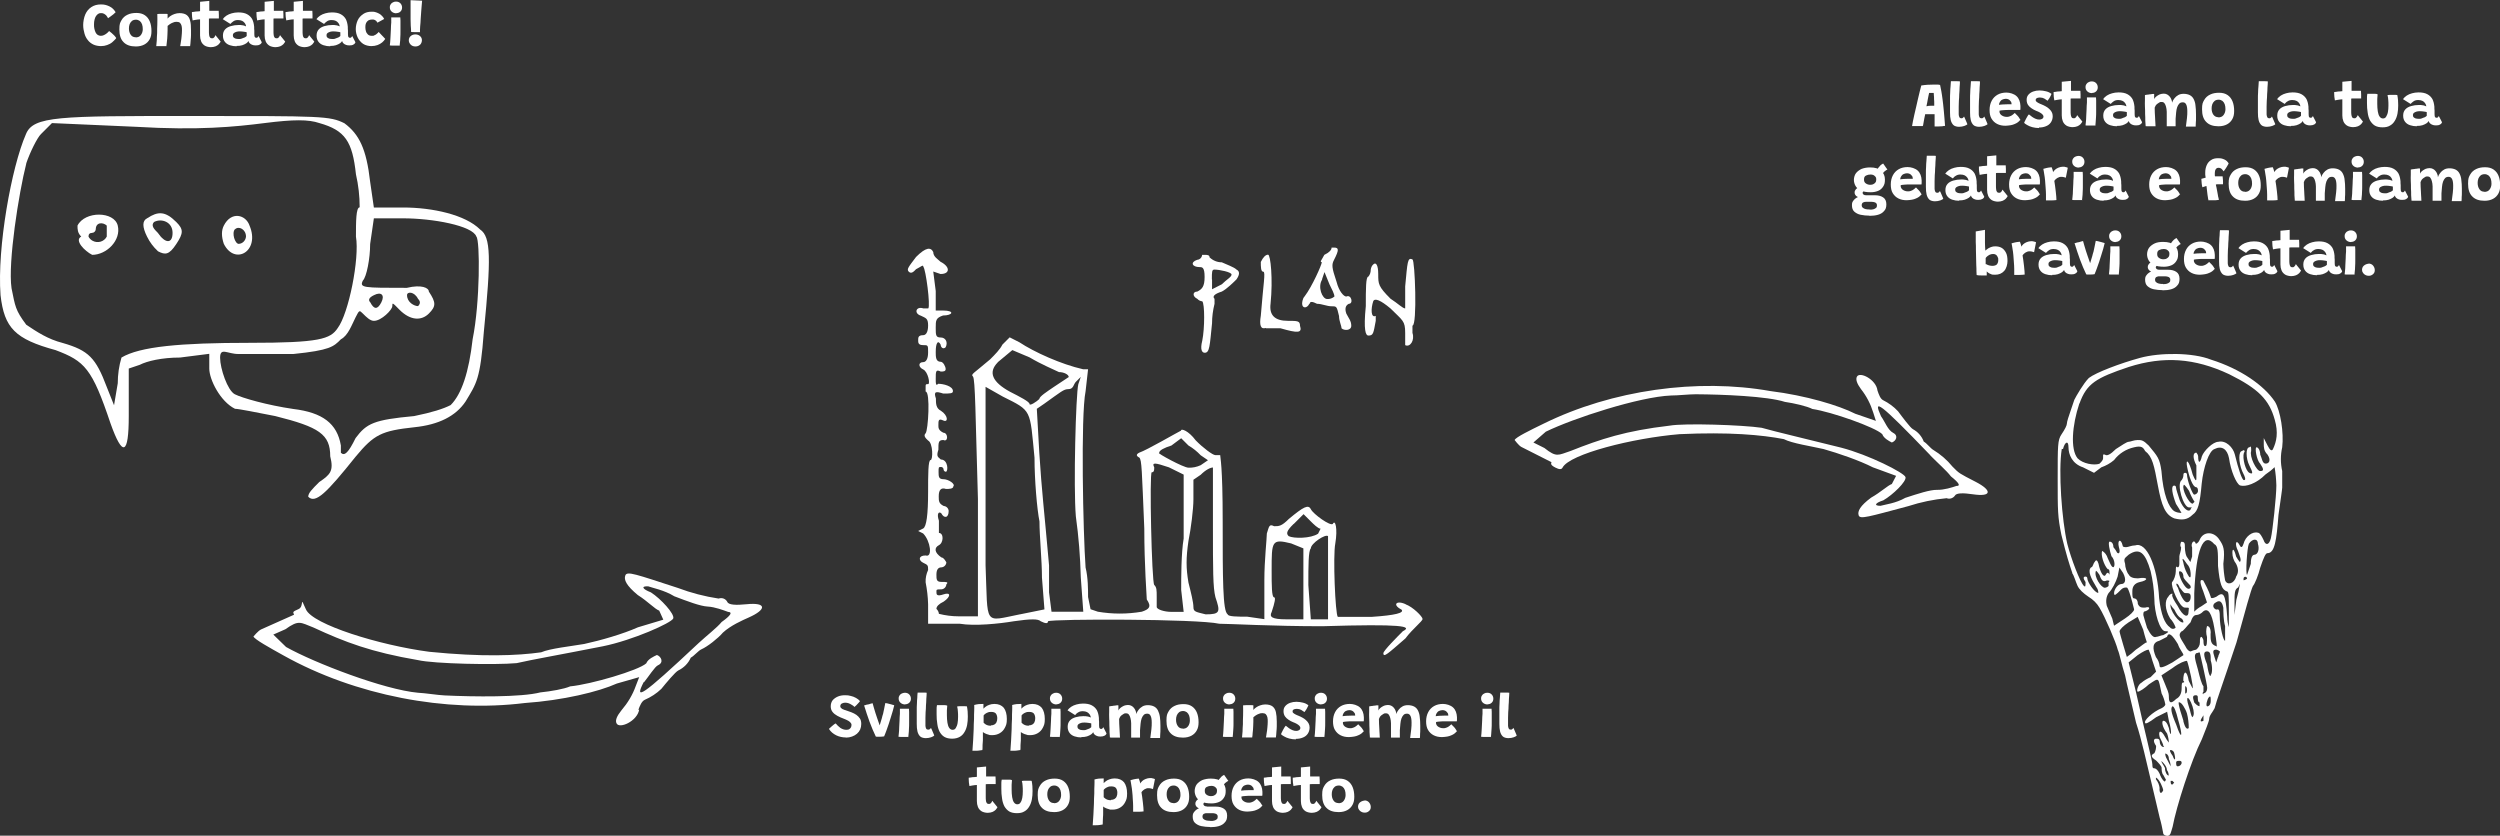 <?xml version="1.0" encoding="UTF-8"?>
<svg id="Livello_1" xmlns="http://www.w3.org/2000/svg" version="1.1" viewBox="0 0 1409.6 471.2">
  <rect x="0" y="0" width="1409.6" height="471.2" fill="#333333" stroke="none"/>
  <!-- Generator: Adobe Illustrator 29.2.0, SVG Export Plug-In . SVG Version: 2.1.0 Build 108)  -->
  <defs>
    <style>
      .st0 {
        isolation: isolate;
      }

      .st1 {
        fill: #fff;
      }
    </style>
  </defs>
  <g id="Raggruppa_95">
    <g id="Raggruppa_94">
      <g id="Raggruppa_65">
        <g id="Raggruppa_64">
          <path id="Tracciato_268" class="st1" d="M51.9,143.7c8.3,0,16.5-8.3,14.5-16.5s-18.6-8.3-22.7,0c0,2.1,0,4.1,2.1,6.2-4.1,2.1,2.1,8.3,6.2,10.3M51.9,131.3c1.1,0,2-.9,2.1-2,0,0,0,0,0,0,0-4.1,4.1-4.1,6.2-2.1v6.2c-1.5,2.9-5.1,3.9-7.9,2.4-1-.5-1.9-1.4-2.4-2.4q0-2.1,2.1-2.1"/>
          <path id="Tracciato_269" class="st1" d="M31.3,197.4c16.5,6.2,20.6,10.3,31,41.3q10.3,28.9,10.3-4.1v-26.8l6.2-2.1c4.1-2.1,12.4-4.1,22.7-4.1l16.5-2.1v8.3c0,6.2,6.2,18.6,14.5,22.7,2.1,0,12.4,2.1,22.7,4.1,24.8,6.2,31,10.3,31,22.7,2.1,8.3,0,10.3-6.2,14.5-4.1,4.1-6.2,6.2-6.2,8.3,4.1,4.1,10.3-2.1,26.8-22.7,10.3-12.4,14.5-14.5,33-16.5q20.6-2.1,28.9-14.5c6.2-10.3,8.3-12.4,10.3-39.2,4.1-41.3,4.1-53.7-2.1-57.8-8.3-8.3-26.8-12.4-43.4-12.4h-16.5l-2.1-14.5c-2.1-18.6-6.2-26.8-14.5-33-8.3-4.1-12.4-4.1-86.7-4.1s-88.8,0-92.9,10.3C6.5,94.2-1.7,139.6.3,166.4c2.1,18.6,8.3,24.8,31,31M210.9,180.9c4.1,0,10.3-6.2,10.3-8.3s0-2.1,4.1,2.1c6.2,6.2,12.4,6.2,16.5,2.1s4.1-6.2,0-12.4c0-2.1-4.1-4.1-12.4-2.1-24.8,0-26.8,0-24.8-4.1,2.1-2.1,4.1-12.4,4.1-20.6l2.1-14.5h16.5c16.5,0,39.2,4.1,41.3,10.3,2.1,2.1,2.1,37.2-2.1,57.8-2.1,18.6-6.2,31-12.4,37.2-4.1,2.1-10.3,4.1-20.6,6.2-22.7,2.1-26.8,4.1-33,12.4-4.1,8.3-6.2,10.3-8.3,8.3v-4.1c-2.1-12.4-10.3-18.6-26.8-20.6-14.5-2.1-28.9-6.2-33-8.3s-8.3-14.5-8.3-20.6,4.1-2.1,10.3-2.1h31c20.6-2.1,22.7-4.1,26.8-8.3,4.1-2.1,6.2-8.3,8.3-12.4s2.1-4.1,4.1-2.1,4.1,4.1,6.2,4.1M210.9,166.4c4.1-2.1,6.2,0,4.1,4.1s-4.1,4.1-6.2,0q-2.1-2.1,2.1-4.1M229.5,166.4c0-2.1,4.1-2.1,6.2,2.1q2.1,2.1,0,4.1c-2.1,0-6.2-2.1-6.2-6.2M14.8,92.1c2.1-6.2,6.2-14.5,8.3-16.5l6.2-6.2,47.5,2.1c35.1,2.1,55.7,0,72.3-2.1s24.8-2.1,31,0c14.5,4.1,18.6,10.3,20.6,28.9,1.4,6.1,2.1,12.3,2.1,18.6-2.1,0-2.1,8.3-2.1,16.5,2.1,12.4-4.1,43.4-10.3,51.6-4.1,6.2-10.3,8.3-49.6,8.3s-61.9,2.1-72.3,8.3c-1.4,4.7-2.1,9.6-2.1,14.5l-2.1,12.4-4.1-10.3c-6.2-16.5-10.3-20.6-24.8-24.8-8.3-2.1-14.5-6.2-20.6-10.3-6.2-8.3-6.2-10.3-8.3-20.6-2.1-14.5,4.1-53.7,8.3-70.2"/>
          <path id="Tracciato_270" class="st1" d="M140.7,127.2c-2.1-6.2-10.3-8.3-14.5,0q-2.1,4.1,0,10.3c6.2,12.4,20.6,4.1,14.5-10.3M132.5,129.3c2.1-2.1,6.2,0,6.2,4.1-.2,2.2-1.9,4-4.1,4.1-2.1,0-4.1-6.2-2.1-8.3"/>
          <path id="Tracciato_271" class="st1" d="M89.1,141.7c4.1,2.1,6.2,2.1,10.3-4.1s4.1-8.3,0-12.4c-6.2-6.2-10.3-6.2-16.5-2.1q-4.1,2.1,0,10.3c1.5,3.1,3.6,5.9,6.2,8.3M87,125.1c4.1-2.1,10.3,0,10.3,6.2s-4.1,6.2-8.3,0c-2.1-2.1-4.1-4.1-2.1-6.2"/>
        </g>
      </g>
      <g id="Raggruppa_67">
        <g id="Raggruppa_66">
          <path id="Tracciato_272" class="st1" d="M793,340.9c-5.5-2.8-8.3,0-2.8,2.8q2.8,2.8-16.6,4.1h-19.3c-1.4-1.4-2.8-34.5-1.4-41.4,1.4-8.3,0-13.8-1.4-11-1.4,1.4-11-5.5-12.4-8.3s-4.1-1.4-12.4,5.5c-4.1,4.1-5.5,4.1-8.3,4.1-2.8-1.4-2.8,0-4.1,4.1,0,2.8-1.4,15.2-1.4,26.2v22.1l-9.7-1.4c-5.5,0-11,0-11-1.4-2.8-1.4-2.8-20.7-2.8-52.4s-1.4-35.9-1.4-37.3h-2.8c-1.4,0-6.9-4.1-11-8.3-4.1-5.5-8.3-6.9-8.3-5.5-2.8,1.4-19.3,11-23.5,12.4q-2.8,1.4,0,2.8c1.4,1.4,1.4,6.9,2.8,40,0,20.7,1.4,38.6,1.4,40,2.8,4.1,1.4,5.5-2.8,6.9-8.2,1.4-16.6,1.4-24.8,0l-4.1-1.4-1.4-6.9c0-4.1,0-11-1.4-16.6-1.4-19.3-2.8-85.6,0-99.4l1.4-12.4h-2.8c-12.4-2.8-27.6-9.7-35.9-15.2l-5.5-2.8-4.1,4.1c-1.4,2.8-4.1,5.5-6.9,8.3-9.7,8.3-11,8.3-9.7,9.7s1.4,22.1,2.8,69v66.2h-11c-3.7,0-7.4-.5-11-1.4-.1-1.1-.6-2-1.4-2.8,0-1.4,1.4-2.8,4.1-4.1,4.1-2.8,4.1-5.5,0-4.1s-4.1,0-4.1-1.4,0-1.4,2.8-1.4c1.5-.1,2.7-1.3,2.8-2.8,1.4-1.4,0-1.4-2.8-1.4s-2.8-1.4-2.8-4.1q0-4.1,2.8-4.1c1.5-.1,2.7-1.3,2.8-2.8,0,0-1.4-2.8-2.8-2.8-4.1-2.8-4.1-5.5-1.4-6.9s2.8-6.9,0-6.9v-6.9c-1.4-4.1,0-5.5,1.4-4.1,1.4,2.8,4.1,2.8,4.1-1.4-.1-1.5-1.3-2.7-2.8-2.8-2.8-1.4-2.8-2.8-2.8-5.5q0-5.5,4.1-4.1c1.4,0,4.1,0,4.1-1.4,1.4-1.4-2.8-4.1-5.5-4.1s-2.8-1.4-2.8-4.1,0-2.8,1.4-2.8c.7,0,1.4.6,1.4,1.3,0,0,0,0,0,0,0,.7.6,1.4,1.3,1.4,0,0,0,0,0,0,1.4,0,1.4-6.9-2.8-6.9-1.4-1.4-2.8-1.4-1.4-5.5,0-4.1,0-5.5,2.8-5.5,2.8,1.4,2.8-4.1,0-4.1-2.8-1.4-2.8-2.8-2.8-4.1,0-2.8,0-4.1,2.8-2.8s2.8-2.8-1.4-5.5c-2.8-1.4-2.8-4.1-2.8-6.9-1.4-4.1,0-4.1,4.1-2.8,4.1,0,5.5,0,5.5-1.4,0-2.8-5.5-4.1-8.3-4.1-1.4,1.4-1.4,0-1.4-2.8,0-4.1,0-5.5,2.8-4.1,1.4,0,2.8,0,2.8-1.4s-1.4-4.1-2.8-4.1c-2.8,0-2.8-2.8-2.8-5.5,0-5.5,1.4-6.9,2.8-4.1,0,1.4,1.4,2.8,2.8,1.4,1.4-2.8,0-5.5-2.8-5.5s-2.8-1.4-2.8-5.5,0-5.5,4.1-6.9c5.5,0,6.9-2.8,0-2.8h-4.1v-11l-1.4-11,4.1,1.4c5.5,0,5.5-4.1,0-6.9-1.4-1.4-4.1-2.8-4.1-5.5-1.4-2.8-4.1-2.8-9.7,2.8-4.1,5.5-5.5,6.9-4.1,8.3s2.8,0,4.1-1.4c2.8-1.4,4.1-2.8,4.1-1.4,1.4,1.4,4.1,22.1,2.8,23.5h-2.8c-4.1-1.4-5.5,2.8-1.4,4.1,2.8,1.4,4.1,1.4,4.1,5.5s-1.4,5.5-2.8,5.5c-2.8,0-2.8,1.4-2.8,2.8s0,2.8,2.8,2.8,2.8,0,2.8,4.1-1.4,5.5-2.8,5.5c-2.8,0-2.8,2.8,0,4.1s4.1,8.3,2.8,8.3-1.4,0-1.4,1.4v2.8c2.8,0,1.4,22.1,0,23.5s0,2.8,1.4,4.1c2.8,1.4,2.8,11,1.4,11s-1.4,8.3-1.4,17.9q0,19.3-2.8,20.7l-2.8,1.4,2.8,1.4c4.1,4.1,5.5,13.8,1.4,12.4-4.1,0-4.1,2.8-1.4,4.1s2.8,1.4,2.8,4.1c-1,2.2-1.5,4.5-1.4,6.9.8,4.1,1.3,8.2,1.4,12.4v11h17.9c8.3,1.4,22.1,0,30.4-1.4,9.7-1.4,13.8-1.4,15.2,0,2.8,1.4,4.1,1.4,4.1,0,2.8-1.4,84.2-1.4,96.6,1.4,5.5,0,30.4,1.4,58,1.4,45.5-1.4,51.1,0,45.5,2.8-2.8,2.8-11,11-11,12.4,0,2.8,2.8,0,12.4-8.3,4.1-5.5,9.7-9.7,9.7-11s-5.5-6.9-9.7-8.3M562.5,204.3l8.3-6.9,9.7,4.1c6.9,4.1,13.8,6.9,16.6,8.3,2.8,0,5.5,1.4,5.5,2.8l-8.3,5.5c-4.1,2.8-8.3,5.5-8.3,6.9-1.4,1.4-5.5,4.1-5.5,2.8s-5.5-4.1-11-6.9q-15.2-8.3-6.9-16.6M575,346.4c-20.7,4.1-17.9,6.9-19.3-27.6v-100.7l9.7,5.5c16.6,8.3,15.2,6.9,17.9,34.5,0,12.4,1.4,29,2.8,35.9,0,8.3,1.4,22.1,1.4,31.7l1.4,17.9-13.8,2.8ZM592.9,345l-1.4-11v-15.2c-2.8-31.7-4.1-41.4-5.5-63.5l-1.4-24.8,4.1-2.8c9.7-6.9,11-8.3,13.8-8.3s2.8-2.8,4.1-4.1l2.8-2.8-1.4,4.1c-1.4,5.5-2.8,58-1.4,74.5,1.6,11.4,2.5,23,2.8,34.5l1.4,19.3h-17.9ZM653.6,255.3c0-1.4,2.8-2.8,6.9-4.1l5.5-4.1,4.1,4.1c2.6,1.5,4.9,3.4,6.9,5.5l4.1,2.8-4.1,2.8c-2.2,1-4.5,1.5-6.9,1.4-2.8,0-17.9-8.3-16.6-8.3M667.4,303.6c-1.4,8.3-1.4,22.1-1.4,29l1.4,12.4h-6.9c-4.1,0-8.3-1.4-8.3-2.8v-5.5c0-4.1,0-5.5-1.4-6.9s-2.8-63.5-1.4-63.5,1.4-1.4,1.4-2.8c-1.4-2.8,0-2.8,8.3,0l8.3,4.1v35.9ZM679.8,346.4c-5.5-1.4-6.9-1.4-6.9-4.1s-1.4-8.3-2.8-13.8c-1.4-8.3-1.4-13.8,0-23.5,1.4-6.9,2.8-17.9,2.8-23.5v-11l4.1-2.8c2.8-2.8,5.5-4.1,6.9-4.1v33.1c0,24.8,0,34.5,1.4,40,2.8,8.3,2.8,9.7-5.5,9.7M729.5,295.4l5.5-5.5,4.1,4.1c1.4,1.4,4.1,4.1,5.5,4.1l-1.4,2.8c-4.1,2.8-13.8,2.8-16.6,1.4-1.4-1.4-1.4-2.8,2.8-6.9M735,349.2h-9.7c-8.3,0-9.7-1.4-8.3-4.1q2.8-8.3,1.4-8.3c-1.4,0-1.4-6.9-1.4-15.2,0-16.6,0-17.9,11-15.2l6.9,2.8v40ZM748.8,349.2h-9.7l-1.4-19.3c0-11,0-19.3,1.4-20.7,0-2.8,8.3-8.3,9.7-6.9v46.9Z"/>
          <path id="Tracciato_273" class="st1" d="M738.5,171.3c0-1.4,1.4-1.4,4.1,0,2.8,0,5.5,1.4,8.3,1.4s2.8,0,4.1,5.5c0,2.8,1.4,5.5,1.4,6.9,1.4,1.4,5.5,1.4,5.5-1.4s-1.4-4.1-2.8-6.9q-1.4-4.1,1.4-5.5c2.8,0,1.4-5.5-1.4-4.1-1.4,0-4.1-2.8-5.5-8.3-2.8-8.3-2.8-9.7-1.4-12.4,2.8-5.5,2.8-6.9,0-6.9h-1.4c0,1.4-1.4,2.8-4.1,4.1-1.4,2.8-2.8,4.1-1.4,4.1,0,1.4-5.5,13.8-9.7,19.3-1.4,1.4-1.4,4.1-1.4,4.1,0,2.8,2.8,2.8,4.1,0M745.4,157.5l1.4-4.1,2.8,6.9c1.4,2.8,2.8,5.5,2.8,6.9-1.2,1-2.6,1.5-4.1,1.4-2.8,0-5.5-6.9-2.8-11"/>
          <path id="Tracciato_274" class="st1" d="M676.4,150.6c1.4,0,2.8,0,2.8,5.5s-1.4,6.9-4.1,8.3c-2.8,0-2.8,2.8,0,4.1.7.8,1.7,1.3,2.8,1.4,1.4,1.4,1.4,15.2,0,22.1-1.4,5.5,0,6.9,1.4,6.9,2.8,0,2.8-4.1,4.1-16.6,0-3.7.5-7.4,1.4-11v-2.8c-1.4-1.4,0-2.8,4.1-4.1,2.8-1.4,6.9-5.5,8.3-6.9q2.8-4.1,0-5.5c-1.4-1.4-5.5-2.8-8.3-4.1-2.6,0-5-1-6.9-2.8,0-1.4-1.4-1.4-2.8-1.4h-1.4c-.1,1.5-1.3,2.7-2.8,2.8-4.1,1.4-2.8,4.1,1.4,4.1M683.3,157.5c0-4.1,0-5.5,1.4-5.5,2.8,0,9.7,1.4,9.7,2.8s-2.8,2.8-5.5,5.5l-5.5,2.8v-5.5Z"/>
          <path id="Tracciato_275" class="st1" d="M771.6,189.2c2.8,0,2.8-1.4,4.1-8.3v-2.8c-2.8,1.4-2.8-4.1-1.4-8.3q1.4-2.8,9.7,4.1c6.9,6.9,8.3,6.9,8.3,13.8v6.9c2.8,1.4,5.5-2.8,4.1-6.9v-4.1c2.8,0,1.4-37.3,0-37.3-2.8-1.4-2.8,1.4-4.1,15.2v12.4c-1.4,0-4.1-2.8-8.3-5.5-6.9-6.9-6.9-8.3-6.9-13.8s-1.4-6.9-2.8-5.5c-.8.7-1.2,1.7-1.4,2.8,0,1.5-.4,3-1.4,4.1-1.4,0-1.4,6.9-1.4,16.6-1.4,13.8,0,16.6,1.4,16.6"/>
          <path id="Tracciato_276" class="st1" d="M713.7,185.1h8.3c9.7,2.8,12.4,2.8,11-1.4,0-2.8-1.4-2.8-6.9-2.8q-11,0-9.7-9.7c1.4-13.8,0-27.6-1.4-27.6s-2.8,1.4-4.1,4.1c0,2.8,0,5.5,1.4,5.5s0,6.9-1.4,24.8q-1.4,8.3,2.8,6.9"/>
        </g>
      </g>
      <g id="Raggruppa_69">
        <g id="Raggruppa_68">
          <path id="Tracciato_277" class="st1" d="M1168.3,323.1c1,1,2.1,5.1,3.1,7.2s3.1,4.1,6.2,6.2c2.5,1.5,4.7,3.6,6.2,6.2,3.1,5.1,9.3,19.5,10.3,23.7,1,2.1,2.1,8.2,4.1,14.4,1,5.1,4.1,17.5,6.2,26.7,3.1,9.3,6.2,23.7,8.2,31.9s4.1,17.5,5.1,21.6c.9,3,1.5,6.1,2.1,9.3.6.6,1.3.9,2.1,1,2.1,0,2.1-2.1,3.1-5.1,2.1-11.3,10.3-37,16.5-49.4,2.1-5.1,4.1-10.3,4.1-11.3,0-2.1,2.1-4.1,3.1-6.2,1-4.1,4.1-12.3,12.3-37,5.1-18.5,8.2-29.8,9.3-31.9,1-1,3.1-6.2,4.1-10.3,2.1-6.2,3.1-8.2,4.1-8.2,4.1,0,5.1-7.2,6.2-21.6,1-7.2,2.1-14.4,2.1-15.4v-9.3c-1-4.4-1-9,0-13.4,1-8.2-1-20.6-4.1-25.7-6.2-9.3-19.5-18.5-36-23.7-10.3-4.1-28.8-4.1-40.1-1-11.3,3.1-24.7,8.2-28.8,11.3-3.1,3.1-7.2,10.3-8.2,12.3,0,0-1,3.1-2.1,6.2s-2.1,6.2-2.1,7.2-1,3.1-3.1,6.2-2.1,6.2-2.1,24.7,0,21.6,2.1,31.9c3.1,12.3,4.1,15.4,6.2,21.6M1181.7,322.1q0-1,2.1,2.1c1,3.1,2.1,4.1,4.1,3.1,1,0,2.1,0,1,1v2.1c-.6.6-1.3.9-2.1,1-2.1,0-6.2-6.2-5.1-9.3M1192,352.9l-1-4.1c-1-2.1-2.1-5.1-3.1-7.2q-1-4.1,1-7.2c2.1-2.1,4.1-6.2,5.1-9.3l1-5.1,2.1,3.1c2.1,4.1,1,6.2-1,6.2s-4.1,3.1-4.1,5.1,1,1,4.1-2.1c.8-.8,2-1.2,3.1-1,1,0,3.1,8.2,4.1,12.3,0,1-2.1,3.1-5.1,5.1l-6.2,4.1ZM1231.1,369.4l-6.2,4.1q-7.2,4.1-7.2,2.1c-.2-1.9-.9-3.6-2.1-5.1-2.1-5.1-2.1-8.2,2.1-9.3l4.1-2.1c1-3.1,3.1-1,6.2,4.1,1,3.1,3.1,5.1,3.1,6.2M1223.9,340.6s0,1,2.1,3.1c1,2.1,2.1,4.1,4.1,5.1.6.5,1,1.3,1,2.1-2.1,1-8.2-7.2-7.2-10.3M1231.1,383.8c1,1,0,1,0,1-1,0-1,1-1,3.1,0,3.1-1,5.1-3.1,6.2-3.1,3.1-4.1,2.1-4.1-1s-1-4.1-2.1-7.2l-2.1-5.1,6.2-4.1c4.1-3.1,7.2-4.1,8.2-4.1,1,2.1,4.1,16.5,3.1,15.4l-2.1-4.1c-1-6.2-3.1-6.2-3.1,0M1233.1,388.9c0,1,0,2.1-1,2.1v-4.1s1,0,1,2.1M1227,408.5c-3.1-7.2-3.1-9.3-2.1-10.3,1,0,2.1,3.1,3.1,7.2,3.1,10.3,2.1,12.3-1,3.1M1219.8,358.1c-1,0-3.1,1-4.1,1q-2.1,1-5.1-5.1c-1-3.1-2.1-7.2-2.1-7.2,0-1,0-2.1,1-2.1,3.1-1,3.1-3.1,0-2.1-2.1,0-3.1,0-4.1-2.1,0-2.1-1-3.1-2.1-3.1s-1-2.1-1-4.1q0-4.1,4.1-5.1c5.1-1,5.1-3.1-1-2.1q-4.1,0-5.1-2.1c-1-1-2.1-4.1-2.1-6.2-1-3.1,0-3.1,2.1-5.1,6.2-4.1,9.3-1,12.3,9.3,1.2,5.1,1.9,10.2,2.1,15.4,0,8.2,3.1,18.5,6.2,18.5s1,1-1,2.1M1195.1,356c0-1,2.1-3.1,5.1-5.1l5.1-3.1,3.1,7.2c1,4.1,2.1,7.2,2.1,7.2-1,0-3.1,2.1-6.2,4.1-1.6,1.5-3.3,2.9-5.1,4.1,0,0-4.1-13.4-4.1-14.4M1217.7,444.5c-.2-1.9-.9-3.6-2.1-5.1v-1c2.1,1,4.1,6.2,4.1,7.2-1,2.1-2.1,2.1-2.1-1M1220.8,440.4c0,1-2.1-1-3.1-4.1-1-2.1-2.1-3.1-3.1-3.1s-1-1-1-2.1c0-2.1-4.1-17.5-9.3-41.1l-4.1-16.5,5.1-4.1c3.1-2.1,5.1-3.1,6.2-3.1.9,2,1.6,4.1,2.1,6.2l2.1,6.2-3.1,3.1c-1.8.8-3.6,1.8-5.1,3.1-2.1,1-3.1,5.1-2.1,5.1s4.1-2.1,6.2-4.1c6.2-4.1,5.1-4.1,7.2,5.1,1,1.9,1.7,4,2.1,6.2,0,0,0,1-2.1,2.1-5.1,2.1-10.3,7.2-9.3,8.2,0,1,2.1,0,6.2-3.1l6.2-3.1,1,5.1c2.1,7.2,1,10.3,0,4.1-1-3.1-2.1-4.1-3.1-4.1s-1,3.1,2.1,7.2c.6,1.7.9,3.4,1,5.1-.8-.9-1.5-2-2.1-3.1-2.1-4.1-4.1-4.1-3.1,0,1,2.1,2.1,4.1,2.1,5.1,1,0,0,1-1,0-.6-.6-.9-1.3-1-2.1,0-2.1-1-2.1-2.1-2.1s-2.1,1,0,4.1c0,1.4-.3,2.9-1,4.1-2.1,1-2.1,2.1,1,4.1,1,1,3.1,3.1,3.1,4.1s0,3.1,1,4.1c1,2.1,2.1,3.1,1,3.1M1220.8,433.2c-1-2.1-2.1-3.1-2.1-4.1l1,1s2.1,2.1,2.1,4.1c.7.9,1,2,1,3.1-1,0-2.1-2.1-2.1-4.1M1221.8,428c-.6-.9-.9-2-1-3.1,1,0,2.1,1,2.1,3.1.6,1.3,1,2.7,1,4.1l-2.1-4.1M1224.9,442.4c-1,0-1-1-1-2.1h1l1,1-1,1ZM1224.9,426q-2.1-3.1-1-3.1c1.1,0,2,1,2.1,2.1,1,4.1,0,4.1-1,1M1228,432.1c-1,0-1-1-1-2.1s1-1,2.1-1c.6,0,1,.4,1,1,0,0,0,0,0,0,0,1.1-1,2-2.1,2.1M1231.1,406.4c-3.1-9.3-3.1-11.3-2.1-10.3,1,0,3.1,3.1,4.1,6.2.7,2.7,1,5.5,1,8.2-1,1-2.1,0-3.1-4.1M1236.2,404.4c-1-1-1-3.1-2.1-6.2-2.1-6.2,0-6.2,2.1,0,1,3.1,1,5.1,0,6.2M1240.3,398.2c-1,0-2.1-1-3.1-2.1-1-3.1-1-4.1,1-4.1.6,0,1,.4,1,1,0,0,0,0,0,0,0,1,0,3.1,1,3.1v2.1ZM1242.4,406.4c-2.1,1-2.1,0,0-3.1v3.1ZM1242.4,391c0,1-1,0,0-1v-3.1c-1-1-2.1-5.1-3.1-9.3-2.1-7.2-2.1-8.2-1-9.3,1,0,2.1-1,2.1,0,0,0,4.1,17.5,4.1,19.5s-1,3.1-2.1,3.1M1244.5,398.2c-1,0,0-4.1,1-5.1s1,0,1,2.1-1,3.1-2.1,3.1M1246.5,380.7c0,1-1,1-2.1-6.2-2.1-5.1-2.1-7.2,0-7.2s2.1,2.1,2.1,5.1c1,3.1,1,7.2,0,8.2M1246.5,357.1c0-3.1-1-4.1-2.1-4.1-.6,2-.6,4.2,0,6.2,0,3.1,0,5.1-1,5.1s-1-2.1-1-3.1c-.1-.8-.5-1.5-1-2.1-1,0-1,1-1,3.1,0,1.6-.8,3.1-2.1,4.1-1.1.2-2.1.5-3.1,1-1,0-2.1-1-3.1-3.1-3.1-5.1-4.1-6.2-2.1-8.2,1,0,3.1-3.1,5.1-5.1,1-3.1,2.1-4.1,3.1-4.1,1.6-.1,3-.9,4.1-2.1q4.1-3.1,6.2,9.3t1,10.3c-3.1-1-3.1-3.1-3.1-7.2M1231.1,325.2c0,1,2.1,3.1,3.1,4.1s1,1,1,2.1c-1,1-2.1,1-4.1-2.1s-3.1-7.2-2.1-7.2,2.1,1,2.1,3.1M1233.1,318c2.1,2.1,2.1,5.1,2.1,6.2q0,3.1-2.1-1c-1-1.9-1.7-4-2.1-6.2-1-3.1,0-2.1,2.1,1M1229,331.3c1,1,2.1,3.1,3.1,3.1,2.1,0,3.1,0,3.1,2.1s-1,3.1-2.1,3.1-3.1-2.1-5.1-8.2c-2.1-3.1,0-3.1,1,0M1250.6,370.4l-1,3.1-1-3.1c-1-3.1-1-4.1,1-4.1.8.1,1.5.5,2.1,1,0,1-1,2.1-1,3.1M1254.7,361.2c-1,1-3.1-8.2-3.1-13.4s-1-4.1-2.1-4.1c-2.1-1-2.1-3.1,0-4.1q3.1-2.1,4.1,3.1c0,2.1,0,7.2,1,10.3v8.2ZM1256.8,354c-.6-2-1-4.1-1-6.2-1-13.4-2.1-14.4-6.2-11.3-2.1,1-3.1,1-3.1,0-.6-1.8-1.3-3.5-2.1-5.1l-2.1-4.1c-2.1-1-2.1,1,0,6.2l2.1,6.2-3.1,2.1c-1.5.8-2.9,1.8-4.1,3.1v-10.3c1-24.7,5.1-35,11.3-27.8,2.1,1,2.1,4.1,2.1,12.3,1,10.3,2.1,13.4,5.1,14.4,1,0,1,3.1,1,10.3v10.3ZM1260.9,338.5l-1,8.2v-6.2c0-6.2,0-8.2,2.1-9.3l1-2.1c-.5,3.1-1.2,6.2-2.1,9.3M1265,327.2v-1c0-.6.5-1,1-1s1,.5,1,1h0c-.6.6-1.3.9-2.1,1M1271.2,312.8c-1,0-2.1,1-2.1,5.1l-2.1,6.2c-1,0,0-15.4,1-17.5,2.1-3.1,5.1-3.1,5.1,0,1,3.1,0,6.2-2.1,6.2M1172.5,227.5c4.1-11.3,9.3-14.4,27.8-20.6,19.5-6.2,37-5.1,56.6,4.1,16.5,8.2,22.6,14.4,25.7,25.7,2.1,7.2,1,12.3-1,16.5q-1,2.1-3.1-2.1l-2.1-4.1v3.1c0,2.1,0,4.1,2.1,6.2,2.1,3.1,1,5.1-1,5.1s-2.1-3.1-3.1-5.1c0-2.1-1-4.1-2.1-4.1s0,7.2,2.1,9.3c2.1,3.1,2.1,4.1,0,4.1s-6.2-8.2-5.1-11.3c0-2.1,0-3.1-1-2.1-2.1,0-2.1,6.2,0,10.3s2.1,5.1,0,4.1-4.1-8.2-3.1-11.3c1-1,0-2.1-1-1-2.1,0-2.1,6.2,0,11.3,2.1,4.1,2.1,5.1,1,5.1s-3.1-6.2-5.1-14.4c-1-4.1-5.1-8.2-9.3-7.2-3.1,0-8.2,5.1-9.3,8.2-1,4.1-2.1,4.1-2.1,0-.1-.8-.5-1.5-1-2.1-2.1,0-2.1,3.1,0,7.2v7.2q0,3.1-2.1-2.1c-2.1-8.2-4.1-9.3-3.1-4.1,1,5.1,3.1,11.3,5.1,11.3,0,0,1,0,1,2.1,0,1.1-1,2-2.1,2.1-1,0-4.1-8.2-4.1-11.3,0-.6-.4-1-1-1,0,0,0,0,0,0q-1,0-1,1c0,1.1-.3,2.2-1,3.1-3.1,2.1,1,15.4,4.1,15.4s1,0,1,1c-1,2.1-4.1,0-6.2-5.1-1-3.1-2.1-6.2-2.1-7.2,0-.6-.4-1-1-1,0,0,0,0,0,0-2.1,0-1,5.1,1,10.3,1.1,1.7,2.2,3.4,3.1,5.1-1.4,0-2.9-.3-4.1-1-3.1-2.1-6.2-9.3-7.2-22.6-1-7.2-2.1-8.2-7.2-14.4-3.1-3.1-4.1-3.1-6.2-3.1s-4.1,1-5.1,1-4.1,2.1-7.2,4.1c-3.1,3.1-5.1,4.1-6.2,3.1h-1v2.1c0,1-1,2.1-2.1,3.1-3.1,1-9.3,0-12.3-3.1-4.1-5.1-3.1-18.5,1-30.9M1237.3,283l-1,1c-2.1,0-6.2-8.2-5.1-10.3,0-1,1,0,3.1,3.1.8,2.2,1.8,4.2,3.1,6.2M1163.2,253.2c1-4.1,3.1-5.1,3.1-1s2.1,9.3,8.2,11.3l6.2,3.1,4.1-3.1c2.6-.9,5.1-2.3,7.2-4.1,2.8-3.7,6.8-6.2,11.3-7.2,4.1-1,5.1,0,6.2,2.1,4.1,3.1,5.1,8.2,7.2,19.5,2.1,11.3,4.1,16.5,9.3,18.5,4.1,1,7.2,1,10.3-2.1,3.1-2.1,4.1-6.2,5.1-17.5,1-9.3,4.1-18.5,7.2-19.5,4.1-2.1,7.2,0,8.2,5.1,1,7.2,4.1,14.4,6.2,15.4,3.1,1,9.3-1,14.4-6.2,1.8-1.2,3.6-2.6,5.1-4.1.6,3.4.9,6.8,1,10.3,0,6.2-2.1,25.7-3.1,29.8s-3.1,4.1-4.1,1c-1-2.1-2.1-4.1-3.1-4.1-3.1-1-7.2,2.1-8.2,6.2q-1,3.1-2.1,1c-2.1-4.1-3.1-1-1,3.1,1,3.1,2.1,5.1,1,6.2-.8-.9-1.5-2-2.1-3.1-1-4.1-2.1-5.1-2.1-2.1,0,2.2.7,4.4,2.1,6.2q2.1,4.1,0,7.2c-1,4.1-5.1,5.1-6.2,2.1-.6-3.1-.9-6.1-1-9.3,1-8.2,0-10.3-2.1-13.4-3.1-5.1-9.3-5.1-11.3,0-1,2.1-2.1,2.1-2.1,2.1-1-3.1-3.1,0-2.1,2.1v5.1l-1,3.1-2.1-3.1c-1-2.1-1-5.1-1-6.2,0-2.1-1-2.1-2.1-2.1,0,0-1,2.1,0,3.1,0,2.1-1,4.1-1,5.1v4.1q0,2.1-1,2.1c-1-1-1,0-1,2.1s-1,5.1-2.1,6.2c-1,2.1,4.1,14.4,7.2,14.4s2.1,0,2.1,2.1c0,4.1-3.1,3.1-6.2-3.1-2.1-3.1-3.1-5.1-3.1-6.2,1-1-1-1-2.1,1-2.1,2.1-2.1,7.2,1,12.3,1.4,1.5,2.4,3.2,3.1,5.1-.6.9-1.8,1-2.7.4-.1-.1-.3-.2-.4-.4-3.1-2.1-5.1-7.2-6.2-16.5-1-18.5-7.2-31.9-13.4-29.8-2.1,0-4.1,1-5.1,1s-2.1,0-2.1-1c-1-4.1-3.1-3.1-2.1,1,1,3.1,0,4.1-1,3.1-.6-1.1-1.2-2.1-2.1-3.1,0-2.1-1-3.1-2.1-3.1s0,5.1,1,8.2c2.1,2.1,2.1,6.2,1,6.2s-2.1-3.1-3.1-5.1c-.5-1.7-1.6-3.2-3.1-4.1-1,2.1,1,8.2,3.1,10.3,1,0,1,1,1,2.1v1q-1-2.1-2.1,0c-1,2.1-3.1-1-4.1-6.2q-1-3.1-2.1-1c-1,1-1,3.1-2.1,3.1-2.1,2.1,0,6.2,3.1,11.3.7.9,1,2,1,3.1-2.1,0-6.2-6.2-6.2-8.2,0-.6-.4-1-1-1,0,0,0,0,0,0q-2.1,0,0,3.1c0,2.1,0,3.1-1,2.1-2.1-2.1-7.2-15.4-9.3-23.7-3.1-13.4-5.1-41.1-3.1-53.5"/>
        </g>
      </g>
      <g id="Raggruppa_71">
        <g id="Raggruppa_70">
          <path id="Tracciato_278" class="st1" d="M359.9,400.3c.9-2.4,1.9-4.9,3.6-5.7,3.5-1.5,6.7-3.6,9.4-6.2,2.6-3.2,7.9-9.6,9.6-10.4,3.1-1.5,5.6-4,7-7.2,1.7-.8,4.3-4,6-4.7,3.4-1.5,9.4-6.2,12.1-9.4,4.3-4,11.1-7,14.5-8.5,10.2-4.5,10.4-8.7-1.3-7.5-5.8.6-10,.4-10.7-1.3-.9-1.8-3-2.6-4.9-1.9-7.9-1.2-15.6-3.2-23-6-23.7-7.7-28.6-9.6-29.6-7.1s.6,5.8,7,11.1c5.7,3.6,9.6,7.9,12.1,8.8l2.3,5.1-14.3,4.3c-8.5,3.8-21.1,7.4-30.3,9.4-7.5,1.3-19.2,2.5-24.3,4.7-13.4,1.9-33.3,2.7-63.1-.3-28.1-3.7-65.8-15.4-69.5-23.9s-.8-1.7-4.1-.2-3.4,1.5-2.6,3.2l-18.6,8.3c-1.7.8-4.3,4-4.3,4,.8,1.7,8.9,6.2,17,10.7,40.5,22.6,91.6,32.3,135.9,26.8,21.7-1.5,41.8-6.4,52-11l12.6-3.6-1.9,4.9c-1.8,5.1-4.6,9.7-8.1,13.8-2.6,3.2-3.6,5.7-2.8,7.3,1.5,3.4,11.7-1.1,12.8-7.7M363.1,384.7c2.6-3.2,6.2-8.9,7.9-9.6,3.4-1.5,1.9-4.9-.6-5.8-1.7.8-5.1,2.3-6,4.7-4.3,4-31.3,11.9-42.9,13-3.4,1.5-10.9,2.8-16.8,3.4-10.9,2.8-37.5,2.5-54.1,1.7-4.1-.2-10.7-1.3-14.9-1.5-19-1.7-58.2-16.7-74.4-25.8l-7.2-7,6.8-3c7.7-5.5,8.5-3.8,15.8-1,17.9,8.3,32.6,13.9,59,18.4,9,2.1,43.9,2.8,55.6,1.7,9.2-2.1,24.3-4.7,48.6-9.5,16.8-3.4,38.8-13.2,39.7-15.7s-7-11.1-12.6-14.7c-4.9-1.9-5.7-3.6-1.5-3.4,2.4.9,9,2.1,14.7,5.6,7.3,2.8,14.7,5.6,18.8,5.8s9,2.1,11.5,3q4.1.2-3.6,5.7c-2.6,3.2-8.7,7.9-13,11.9-32.9,30.9-36.3,32.4-30.9,21.9"/>
        </g>
      </g>
      <g id="Raggruppa_73">
        <g id="Raggruppa_72">
          <path id="Tracciato_279" class="st1" d="M1047,212.4c-.8,1.5,0,3.9,2.3,7,3.1,3.9,5.4,8.4,6.9,13.2l1.5,4.7-11.6-4c-9.3-4.7-27.8-10.3-47.9-12.8-41-7.3-89.1-.7-127.9,18.4-7.8,3.8-15.6,7.6-16.3,9.2,0,0,2.3,3.1,3.8,3.9l17,8.6c-.8,1.5.8,2.3,2.3,3.1q3.1,1.6,3.9,0c3.9-7.7,39.6-16.7,66-18.9,27.9-1.3,46.5.4,58.8,2.8,4.6,2.4,15.5,4,22.4,5.6,8.5,2.4,20.1,6.4,27.8,10.3l13.1,4.8-2.4,4.6c-2.3.8-6.2,4.6-11.7,7.7-6.2,4.6-7.8,7.7-7,10s5.4.8,27.9-5.2c7.1-2.3,14.3-3.8,21.7-4.5,1.7.7,3.7,0,4.7-1.5.8-1.5,4.7-1.5,10.1-.7,10.8,1.6,10.9-2.2,1.6-7s-9.3-4.7-13.1-8.6c-3-3.7-6.7-6.9-10.8-9.4-1.5-.8-3.8-3.9-5.4-4.7-1.1-3-3.3-5.5-6.1-7-1.5-.8-6.1-7-8.4-10.1-2.4-2.6-5.3-4.7-8.5-6.3-1.5-.8-2.3-3.1-3.1-5.4-.7-6.2-10-10.9-11.6-7.8M1088.5,256.9c3.8,3.9,9.2,8.6,11.5,11.7q6.9,5.5,3.1,5.4c-2.3.8-7,2.3-10.9,2.2s-10.9,2.2-17.9,4.5c-5.4,3.1-11.6,3.8-14,4.5-3.9,0-3.1-1.6,1.6-3.1,5.4-3.1,13.2-10.7,12.5-13.1s-20.8-12.6-36.3-16.6c-22.4-5.6-36.3-8.8-44.8-11.2-10.8-1.6-43.4-2.7-51.9-1.2-24.8,2.9-38.8,7.5-55.9,14.3-7,2.3-7.8,3.8-14.7-1.7l-6.2-3.1,7-6.1c15.6-7.6,52.8-19.7,70.6-20.4,3.9,0,10.1-.7,13.9-.7,15.5.1,40.3,1.1,50.3,4.3,5.4.8,12.4,2.4,15.5,4,10.8,1.6,35.5,10.3,39.4,14.2.8,2.3,3.8,3.9,5.4,4.7,2.3-.8,3.9-3.8.8-5.4s-4.6-6.2-6.9-9.4c-4.6-10.1-1.5-8.5,27.7,21.9"/>
        </g>
      </g>
    </g>
    <g id="Contattaci_" class="st0">
      <g class="st0">
        <path class="st1" d="M65.4,21.7c-.6.7-1.3,1.4-2.1,2.1-.8.7-1.8,1.2-2.9,1.6s-2.2.6-3.5.6-3.1-.3-4.3-.9c-1.2-.6-2.3-1.4-3.1-2.5-.9-1.1-1.5-2.3-1.9-3.8-.4-1.4-.7-3-.7-4.7s.4-4.2,1.2-6,1.9-3.1,3.4-4.1c1.5-1,3.3-1.5,5.4-1.5s3.3.4,4.8,1.1c1.5.7,2.6,1.8,3.5,3.3-.3.3-.7.7-1.3,1.2-.5.4-1,.8-1.6,1.2-.5.4-1,.7-1.4,1,0-.1-.2-.3-.3-.6-.2-.3-.4-.6-.7-1-.3-.3-.7-.6-1.2-.9s-1-.4-1.7-.4-1.2.1-1.6.4c-.5.3-.9.7-1.3,1.3-.4.6-.6,1.2-.8,2-.2.8-.3,1.6-.3,2.6s0,1.7.2,2.5c.2.8.4,1.5.7,2.1.3.6.7,1.1,1.2,1.4.5.3,1.1.5,1.7.5s1.2-.1,1.8-.4,1.1-.6,1.6-1c.5-.4.9-.8,1.3-1.3.4.3.9.7,1.4,1.1.5.5,1,.9,1.5,1.4.5.5.8,1,1.1,1.4Z"/>
        <path class="st1" d="M76.6,26.2c-3.1,0-5.4-.8-7-2.5-1.6-1.6-2.3-4-2.3-7.1s.4-3.8,1.2-5.2c.8-1.4,1.9-2.4,3.4-3.1,1.4-.7,3.1-1,5-1s3.5.4,4.8,1.3c1.3.9,2.2,2.1,2.8,3.6.6,1.5.9,3.3.9,5.3s-.3,3.3-1,4.6-1.7,2.3-3,3-2.9,1.1-4.8,1.1ZM76.4,21.1c.6,0,1.2-.1,1.7-.3.5-.2.9-.5,1.3-1,.3-.4.6-.9.8-1.5.2-.6.3-1.2.3-1.8,0-1-.1-2-.4-2.8s-.7-1.4-1.3-1.9c-.6-.4-1.3-.7-2.1-.7s-1.7.2-2.3.7c-.6.5-1,1.1-1.3,1.8-.3.8-.4,1.6-.4,2.4,0,1.4.3,2.6,1,3.6s1.6,1.4,2.9,1.4Z"/>
        <path class="st1" d="M93.7,26c-.4,0-.8,0-1.3,0-.5,0-1,0-1.6,0-.4,0-.9,0-1.5,0s-1,0-1.2,0c.1-1,.2-2.1.3-3.3,0-1.2.1-2.6.2-4.1,0-1.5,0-3.2.1-4.9s0-3.7,0-5.8c.4,0,1-.1,1.6-.1.6,0,1.2,0,1.8,0s.8,0,1.3,0c.4,0,.8,0,1.1.1,0,.1,0,.3,0,.6,0,.3,0,.7,0,1,0,.4,0,.7,0,1,.3-.4.8-.9,1.5-1.4s1.5-.9,2.4-1.2c.9-.3,1.8-.5,2.8-.5,1.8,0,3.2.4,4.1,1.1s1.6,1.8,1.9,3.2c.4,1.4.5,3.2.5,5.4s0,1.6,0,2.6c0,1-.1,2-.2,3.1,0,1.1-.2,2.2-.3,3.2-.2,0-.6,0-1.1,0-.5,0-1,0-1.6,0s-1.2,0-1.7,0c-.5,0-.9,0-1.2,0,.1-.7.3-1.5.4-2.5.2-1,.3-2,.4-3.1.1-1.1.2-2.2.2-3.2s0-1.8-.2-2.6c-.2-.7-.5-1.3-.9-1.7s-1.1-.6-1.9-.6-1.4.1-2,.4c-.6.2-1.2.5-1.8.9-.5.4-1,.7-1.3,1,0,1.8,0,3.5-.1,5,0,1.5-.2,2.8-.3,3.9s-.2,2-.3,2.6Z"/>
        <path class="st1" d="M124.4,23.5c-.2.4-.6.9-1,1.4-.5.5-1.1.9-1.8,1.2-.8.3-1.7.5-2.7.5s-2.6-.3-3.5-.9c-.9-.6-1.6-1.4-2-2.4-.4-1-.6-2.1-.6-3.3s0-1.3,0-2.1c0-.7,0-1.5,0-2.2,0-.7,0-1.4,0-2,0-.6,0-1.2,0-1.7,0-.5,0-.9,0-1.1-.9,0-1.8.2-2.6.3-.8.1-1.3.2-1.6.3-.1-.7-.2-1.3-.3-2,0-.7-.1-1.3-.1-1.8,0-.5,0-.8,0-.9.7,0,1.4-.2,2.2-.3.8,0,1.6-.1,2.4-.2,0-.3,0-.7,0-1.3,0-.6,0-1.1,0-1.6,0-.4,0-.9,0-1.3,0-.4,0-.8,0-1.1l5.2-.5c0,.1,0,.5,0,1,0,.5,0,1.1,0,1.9s0,.8,0,1.3,0,.9,0,1.4c.4,0,.8,0,1.3,0,.5,0,.9,0,1.2,0,.5,0,.9,0,1.3,0,.4,0,.7,0,1,0s.4,0,.5,0c0,.5.1,1.2.1,2.1s0,1.6,0,2.2c-.1,0-.5,0-1.1,0-.6,0-1.3,0-1.9,0-.4,0-.9,0-1.4,0s-.9,0-1.2.1c0,.2,0,.6,0,1,0,.4,0,.9,0,1.4,0,.5,0,1.1,0,1.6,0,.6,0,1.1,0,1.6,0,.5,0,1,0,1.4,0,.8,0,1.5.1,2.1,0,.6.2,1.1.5,1.5.3.4.7.5,1.2.5s.7-.1.9-.3c.3-.2.5-.5.6-.7.2-.3.3-.5.4-.8.2.2.4.5.6.8.3.3.6.7.9,1.1s.6.7.8,1c.3.3.4.5.5.6Z"/>
        <path class="st1" d="M133.5,26.1c-1.4,0-2.7-.2-3.9-.6-1.2-.4-2.1-1-2.8-1.9s-1.1-2-1.1-3.5.4-2.6,1.2-3.5c.8-.9,1.9-1.5,3.3-1.9s2.8-.6,4.3-.6,1.2,0,1.8.1c.6,0,1.1.2,1.5.3.4.1.7.3.9.4,0-.3,0-.6-.2-1-.1-.3-.3-.6-.5-.9-.4-.5-.8-.9-1.4-1.2s-1.4-.5-2.4-.5-1.9.2-2.6.7-1.3,1-1.7,1.5l-4.3-2.7c.5-.7,1.2-1.4,2.1-2,.9-.6,1.9-1,3-1.3,1.1-.3,2.3-.5,3.6-.5,2.1,0,3.7.3,5,1,1.3.7,2.2,1.6,2.9,2.8.3.6.5,1.2.7,1.9s.3,1.5.4,2.4c0,.8,0,1.5.1,2.2,0,.7,0,1.3,0,1.9,0,.9.1,1.5.3,1.7.2.3.4.4.8.4s.6,0,.8-.3.4-.4.5-.7l1.8,3.5c-.1.5-.5,1-1.1,1.3-.6.4-1.3.5-2.3.5s-1.3-.1-1.9-.3c-.6-.2-1.1-.5-1.5-.9-.4-.4-.6-.8-.7-1.3-.2.4-.6.9-1.2,1.3-.6.4-1.4.8-2.3,1.1-.9.3-2,.4-3.3.4ZM134.7,22c.5,0,1.1,0,1.7-.3.6-.2,1.1-.4,1.6-.6.5-.3.8-.5,1.1-.8,0-.4,0-.7,0-1.1,0-.4,0-.7,0-1-.3-.1-.7-.2-1.5-.3-.7-.1-1.5-.2-2.2-.2s-1.4,0-2,.2c-.6.2-1.1.4-1.5.7-.4.3-.6.7-.6,1.2s.1,1,.4,1.3c.3.3.7.5,1.2.7.5.1,1.1.2,1.9.2Z"/>
        <path class="st1" d="M160.8,23.5c-.2.4-.6.9-1,1.4-.5.5-1.1.9-1.8,1.2-.8.3-1.7.5-2.7.5s-2.6-.3-3.5-.9c-.9-.6-1.6-1.4-2-2.4-.4-1-.6-2.1-.6-3.3s0-1.3,0-2.1c0-.7,0-1.5,0-2.2,0-.7,0-1.4,0-2,0-.6,0-1.2,0-1.7,0-.5,0-.9,0-1.1-.9,0-1.8.2-2.6.3-.8.1-1.3.2-1.6.3-.1-.7-.2-1.3-.3-2,0-.7-.1-1.3-.1-1.8,0-.5,0-.8,0-.9.7,0,1.4-.2,2.2-.3.8,0,1.6-.1,2.4-.2,0-.3,0-.7,0-1.3,0-.6,0-1.1,0-1.6,0-.4,0-.9,0-1.3,0-.4,0-.8,0-1.1l5.2-.5c0,.1,0,.5,0,1,0,.5,0,1.1,0,1.9s0,.8,0,1.3,0,.9,0,1.4c.4,0,.8,0,1.3,0,.5,0,.9,0,1.2,0,.5,0,.9,0,1.3,0,.4,0,.7,0,1,0s.4,0,.5,0c0,.5.1,1.2.1,2.1s0,1.6,0,2.2c-.1,0-.5,0-1.1,0-.6,0-1.3,0-1.9,0-.4,0-.9,0-1.4,0s-.9,0-1.2.1c0,.2,0,.6,0,1,0,.4,0,.9,0,1.4,0,.5,0,1.1,0,1.6,0,.6,0,1.1,0,1.6,0,.5,0,1,0,1.4,0,.8,0,1.5.1,2.1,0,.6.2,1.1.5,1.5.3.4.7.5,1.2.5s.7-.1.9-.3c.3-.2.5-.5.6-.7.2-.3.3-.5.4-.8.2.2.4.5.6.8.3.3.6.7.9,1.1s.6.7.8,1c.3.3.4.5.5.6Z"/>
        <path class="st1" d="M177.2,23.5c-.2.4-.6.9-1,1.4-.5.5-1.1.9-1.8,1.2-.8.3-1.7.5-2.7.5s-2.6-.3-3.5-.9c-.9-.6-1.6-1.4-2-2.4-.4-1-.6-2.1-.6-3.3s0-1.3,0-2.1c0-.7,0-1.5,0-2.2,0-.7,0-1.4,0-2,0-.6,0-1.2,0-1.7,0-.5,0-.9,0-1.1-.9,0-1.8.2-2.6.3-.8.1-1.3.2-1.6.3-.1-.7-.2-1.3-.3-2,0-.7-.1-1.3-.1-1.8,0-.5,0-.8,0-.9.7,0,1.4-.2,2.2-.3.8,0,1.6-.1,2.4-.2,0-.3,0-.7,0-1.3,0-.6,0-1.1,0-1.6,0-.4,0-.9,0-1.3,0-.4,0-.8,0-1.1l5.2-.5c0,.1,0,.5,0,1,0,.5,0,1.1,0,1.9s0,.8,0,1.3,0,.9,0,1.4c.4,0,.8,0,1.3,0,.5,0,.9,0,1.2,0,.5,0,.9,0,1.3,0,.4,0,.7,0,1,0s.4,0,.5,0c0,.5.1,1.2.1,2.1s0,1.6,0,2.2c-.1,0-.5,0-1.1,0-.6,0-1.3,0-1.9,0-.4,0-.9,0-1.4,0s-.9,0-1.2.1c0,.2,0,.6,0,1,0,.4,0,.9,0,1.4,0,.5,0,1.1,0,1.6,0,.6,0,1.1,0,1.6,0,.5,0,1,0,1.4,0,.8,0,1.5.1,2.1,0,.6.2,1.1.5,1.5.3.4.7.5,1.2.5s.7-.1.9-.3c.3-.2.5-.5.6-.7.2-.3.3-.5.4-.8.2.2.4.5.6.8.3.3.6.7.9,1.1s.6.7.8,1c.3.3.4.5.5.6Z"/>
        <path class="st1" d="M186.3,26.1c-1.4,0-2.7-.2-3.9-.6-1.2-.4-2.1-1-2.8-1.9s-1.1-2-1.1-3.5.4-2.6,1.2-3.5c.8-.9,1.9-1.5,3.3-1.9s2.8-.6,4.3-.6,1.2,0,1.8.1c.6,0,1.1.2,1.5.3.4.1.7.3.9.4,0-.3,0-.6-.2-1-.1-.3-.3-.6-.5-.9-.4-.5-.8-.9-1.4-1.2s-1.4-.5-2.4-.5-1.9.2-2.6.7-1.3,1-1.7,1.5l-4.3-2.7c.5-.7,1.2-1.4,2.1-2,.9-.6,1.9-1,3-1.3,1.1-.3,2.3-.5,3.6-.5,2.1,0,3.7.3,5,1,1.3.7,2.2,1.6,2.9,2.8.3.6.5,1.2.7,1.9s.3,1.5.4,2.4c0,.8,0,1.5.1,2.2,0,.7,0,1.3,0,1.9,0,.9.1,1.5.3,1.7.2.3.4.4.8.4s.6,0,.8-.3.4-.4.5-.7l1.8,3.5c-.1.5-.5,1-1.1,1.3-.6.4-1.3.5-2.3.5s-1.3-.1-1.9-.3c-.6-.2-1.1-.5-1.5-.9-.4-.4-.6-.8-.7-1.3-.2.4-.6.9-1.2,1.3-.6.4-1.4.8-2.3,1.1-.9.3-2,.4-3.3.4ZM187.5,22c.5,0,1.1,0,1.7-.3.6-.2,1.1-.4,1.6-.6.5-.3.8-.5,1.1-.8,0-.4,0-.7,0-1.1,0-.4,0-.7,0-1-.3-.1-.7-.2-1.5-.3-.7-.1-1.5-.2-2.2-.2s-1.4,0-2,.2c-.6.2-1.1.4-1.5.7-.4.3-.6.7-.6,1.2s.1,1,.4,1.3c.3.3.7.5,1.2.7.5.1,1.1.2,1.9.2Z"/>
        <path class="st1" d="M217.1,22.1c-.4.6-.9,1.2-1.6,1.8-.7.6-1.6,1.1-2.6,1.5-1.1.4-2.3.6-3.6.6s-3.3-.4-4.6-1.3-2.3-2.1-3-3.5c-.7-1.5-1.1-3.1-1.1-4.8s.4-3.5,1.1-5,1.8-2.6,3.1-3.5c1.3-.9,2.9-1.3,4.7-1.3s2.1.2,3,.5c.9.3,1.7.8,2.4,1.4.7.6,1.3,1.3,1.7,2.2l-3.8,2.1c0,0-.1-.2-.2-.4s-.3-.4-.5-.6-.5-.4-.9-.6c-.4-.2-.8-.2-1.4-.2-.8,0-1.6.2-2.1.5-.6.4-1,.9-1.3,1.5s-.4,1.4-.4,2.3.1,1.5.3,2.2c.2.8.6,1.4,1.1,1.9.5.5,1.2.8,2.2.8s1.1,0,1.5-.3c.5-.2.9-.4,1.2-.7.3-.3.6-.5.8-.7.2-.2.3-.4.4-.5l3.7,3.9Z"/>
        <path class="st1" d="M223.5,7.5c-1,0-1.9-.3-2.6-.9-.7-.6-1.1-1.4-1.1-2.4s.2-1.3.5-1.8c.3-.5.8-.9,1.3-1.1.5-.3,1.1-.4,1.7-.4,1,0,1.8.3,2.4.9.6.6,1,1.4,1,2.4s-.3,1.7-.9,2.3-1.4.9-2.3.9ZM225.5,25.7c-.2,0-.6,0-1.1,0-.6,0-1.1,0-1.8,0s-.9,0-1.4,0c-.5,0-.9,0-1.4-.1,0-.3.1-.9.2-1.9,0-.9.2-2,.2-3.3,0-1.3.2-2.6.2-3.9,0-1.4.1-2.6.2-3.8,0-1.2,0-2.1,0-2.9.2,0,.6,0,1,0s.9,0,1.5,0c.5,0,1,0,1.5,0,.5,0,.9,0,1.1,0,0,.4.1.9.1,1.8,0,.8,0,1.7,0,2.7s0,2.2,0,3.4c0,1.2,0,2.3-.1,3.5,0,1.1-.1,2.1-.2,2.9,0,.8-.2,1.5-.2,1.8Z"/>
        <path class="st1" d="M234.3,26.2c-1.1,0-2-.3-2.7-1-.7-.7-1.1-1.5-1.1-2.5s.4-1.8,1.1-2.4c.7-.6,1.6-.9,2.6-.9s1.9.3,2.6.9c.7.6,1.1,1.4,1.1,2.3s-.3,1.9-1,2.6c-.7.6-1.5,1-2.6,1ZM236.5,18.1c-.3,0-.8,0-1.4,0-.6,0-1.2,0-1.8,0-.6,0-1.1,0-1.5-.1,0-1.1-.1-2.3-.2-3.5,0-1.2-.1-2.5-.1-3.7s0-2.5,0-3.8c0-1.2,0-2.5,0-3.6,0-1.2,0-2.3,0-3.3l6.5.3c0,.5-.1,1.2-.2,2.3s-.2,2.3-.3,3.7-.2,2.8-.3,4.3c0,1.5-.2,2.9-.3,4.2s-.1,2.4-.1,3.3Z"/>
      </g>
    </g>
    <g id="Sviluppiamo_insieme_il_tuo_progetto." class="st0">
      <g class="st0">
        <path class="st1" d="M476.8,415.8c-.9,0-1.8-.1-2.7-.3-.9-.2-1.8-.5-2.6-.9-.8-.4-1.6-.9-2.3-1.5-.7-.6-1.3-1.3-1.8-2.1,0-.1.3-.3.6-.6.3-.3.7-.6,1-.9s.8-.7,1.2-1c.4-.3.7-.5,1-.6.4.4.8.9,1.2,1.3.4.4.9.8,1.4,1.2.5.3,1,.6,1.6.8.6.2,1.2.3,1.8.3s1.3-.1,1.7-.4c.4-.3.7-.6.9-1s.3-.8.3-1.3,0-.7-.3-1c-.2-.3-.4-.6-.8-.9-.4-.3-.8-.6-1.3-.8-.5-.3-1.1-.5-1.8-.8-1.4-.5-2.7-1.1-3.8-1.7s-2-1.3-2.7-2.2c-.7-.9-1-1.9-1-3.2s.4-2.5,1.1-3.4c.8-.9,1.8-1.6,3-2.1s2.6-.7,4-.7,2.1.1,3.2.4c1,.2,2,.6,2.9,1.1.9.5,1.7,1.1,2.3,1.8-.2.3-.4.6-.8,1-.4.4-.8.9-1.2,1.3-.4.4-.8.8-1.1,1-.5-.5-1-.9-1.6-1.2-.6-.4-1.2-.7-1.8-.9-.6-.2-1.3-.3-1.9-.3s-1.4.2-1.9.5c-.5.3-.8.8-.8,1.4s0,.6.2.8c.1.2.3.4.6.6.2.2.5.4.9.5.3.2.7.3,1.1.4,1.2.4,2.3.8,3.4,1.2s2,.9,2.9,1.5c.8.6,1.5,1.3,2,2.1.5.8.7,1.8.7,3s-.2,2.1-.6,3.1c-.4.9-1,1.7-1.8,2.4-.8.7-1.7,1.2-2.8,1.6s-2.2.6-3.5.6Z"/>
        <path class="st1" d="M499.2,396.4c.8.1,1.6.3,2.3.5.7.2,1.3.3,1.8.5.5.1.8.2.9.3-.2.9-.5,2-.8,3.1-.3,1.1-.7,2.4-1.1,3.6-.4,1.3-.8,2.5-1.2,3.8-.4,1.3-.9,2.5-1.3,3.7-.4,1.2-.9,2.3-1.3,3.3-.6.1-1.4.2-2.3.2s-.9,0-1.3,0-.8,0-1.1-.1c-.6-1.3-1.2-2.6-1.8-4-.6-1.4-1.1-2.9-1.7-4.3-.5-1.5-1.1-3-1.6-4.6-.5-1.6-1-3.1-1.5-4.7.2,0,.5,0,.9-.2s.8-.2,1.3-.3c.5-.1,1-.2,1.4-.4.5-.1.9-.2,1.2-.3.2.7.4,1.5.7,2.5s.6,1.9.9,3c.3,1,.7,2,1,3,.3,1,.6,1.8.9,2.6.3.7.5,1.3.6,1.7h-.2c.2-.6.4-1.3.6-2,.2-.7.4-1.5.7-2.3.2-.8.4-1.7.7-2.5.2-.9.4-1.8.6-2.8.2-1,.4-2,.6-3Z"/>
        <path class="st1" d="M510.4,397.2c-1,0-1.9-.3-2.6-.9-.7-.6-1.1-1.4-1.1-2.4s.2-1.3.5-1.8c.3-.5.8-.9,1.3-1.1s1.1-.4,1.7-.4c1,0,1.8.3,2.4.9s1,1.4,1,2.4-.3,1.7-.9,2.3-1.4.9-2.3.9ZM512.3,415.5c-.2,0-.6,0-1.1,0-.6,0-1.1,0-1.8,0s-.9,0-1.4,0c-.5,0-.9,0-1.4-.1,0-.3.1-.9.2-1.9s.2-2,.2-3.3.2-2.6.2-3.9.1-2.6.2-3.8c0-1.2,0-2.1,0-2.9.2,0,.6,0,1,0s.9,0,1.5,0c.5,0,1,0,1.5,0,.5,0,.9,0,1.1,0,0,.4.1.9.1,1.8,0,.8,0,1.7,0,2.7s0,2.2,0,3.4c0,1.2,0,2.3-.1,3.5,0,1.1-.1,2.1-.2,2.9,0,.8-.2,1.5-.2,1.8Z"/>
        <path class="st1" d="M526.8,414.7c-.3.3-.9.7-1.8,1-.9.3-1.9.5-3,.5s-2.5-.3-3.2-1c-.7-.7-1.2-1.6-1.5-2.8-.3-1.2-.4-2.6-.4-4.3s0-2.5,0-3.8c0-1.3,0-2.6,0-3.8,0-1.3,0-2.5.1-3.7,0-1.2.1-2.3.2-3.4,0-1.1.1-2,.2-2.9.8,0,1.6,0,2.3,0s.9,0,1.3,0,.9,0,1.5.1c0,1-.1,2.1-.2,3.4,0,1.2-.1,2.5-.2,3.8,0,1.3-.1,2.5-.2,3.7,0,1.2-.1,2.3-.1,3.3,0,1,0,1.8,0,2.3s0,1.5,0,2.1c0,.6.2,1.2.4,1.6s.6.6,1.1.6.7,0,1-.3c.3-.2.5-.4.6-.7,0,.1.2.4.4.8.2.4.4.9.6,1.4.2.5.4,1,.6,1.4.2.4.3.7.3.8Z"/>
        <path class="st1" d="M539.6,398.4c.3-.1.7-.2,1.3-.2.5,0,1.1,0,1.6,0s.9,0,1.4,0c.5,0,1,0,1.3.1.2.9.3,1.9.4,2.9,0,1,.1,1.9.1,2.8,0,1.7-.1,3.3-.4,4.8s-.8,2.9-1.5,4c-.7,1.2-1.6,2.1-2.7,2.7s-2.5,1-4.2,1-3.2-.3-4.4-1-2-1.7-2.7-2.9c-.6-1.2-1.1-2.7-1.3-4.4-.3-1.7-.4-3.5-.4-5.4s0-1.7,0-2.6,0-1.8.2-2.6c.3,0,.7,0,1.2,0,.5,0,.9,0,1.4,0,.6,0,1.2,0,1.8,0,.6,0,1.1.1,1.4.3,0,.8-.2,1.6-.2,2.6s0,1.8,0,2.8c0,1.5.1,2.9.3,4.2.2,1.2.5,2.2,1,2.9s1.1,1.1,1.9,1.1,1.4-.3,1.8-1,.8-1.5,1-2.6c.2-1.1.3-2.3.3-3.7s0-2-.1-3c0-1-.2-1.9-.4-2.7Z"/>
        <path class="st1" d="M548.3,423.4c.1-1.9.3-3.9.4-6,.1-2.1.2-4.2.3-6.2,0-2.1.1-4,.2-5.8,0-1.8,0-3.4.1-4.8s0-2.4,0-3.1c.7-.2,1.6-.4,2.5-.5.9,0,1.9-.1,2.7-.1,0,.4,0,.8,0,1.3,0,.5,0,1,0,1.4.2-.3.6-.6,1.2-1.1.5-.4,1.2-.8,2.1-1.1.8-.3,1.8-.5,2.9-.5,2.4,0,4.1.8,5.3,2.2,1.1,1.5,1.7,3.6,1.7,6.3s-.4,3.5-1.1,4.9c-.7,1.4-1.7,2.4-2.9,3.1-1.2.7-2.6,1.1-4.2,1.1s-1.4,0-2.2-.3c-.7-.2-1.4-.4-1.9-.7-.6-.3-1-.5-1.2-.8,0,.3,0,.7,0,1.4s0,1.4,0,2.2c0,.8,0,1.7-.1,2.5s-.1,1.7-.1,2.4c0,.7,0,1.3-.1,1.7-.6.1-1.3.2-2,.3s-1.3.1-2,.1-1.1,0-1.5,0ZM558.7,409c.8,0,1.5-.2,2-.5.5-.3,1-.8,1.2-1.4.3-.6.4-1.3.4-2.2s-.3-2-.8-2.6c-.5-.6-1.4-.9-2.6-.9s-1.4.1-1.9.3c-.6.2-1.1.5-1.5.8-.4.3-.7.6-.9.9,0,.2,0,.4,0,.8,0,.4,0,.7,0,1.2s0,.8,0,1.2c0,.4,0,.7,0,.9.2.2.5.4.8.7.3.3.8.5,1.3.7.5.2,1.2.3,2,.3Z"/>
        <path class="st1" d="M569.7,423.4c.1-1.9.3-3.9.4-6,.1-2.1.2-4.2.3-6.2,0-2.1.1-4,.2-5.8,0-1.8,0-3.4.1-4.8s0-2.4,0-3.1c.7-.2,1.6-.4,2.5-.5.9,0,1.9-.1,2.7-.1,0,.4,0,.8,0,1.3,0,.5,0,1,0,1.4.2-.3.6-.6,1.2-1.1.5-.4,1.2-.8,2.1-1.1.8-.3,1.8-.5,2.9-.5,2.4,0,4.1.8,5.3,2.2,1.1,1.5,1.7,3.6,1.7,6.3s-.4,3.5-1.1,4.9c-.7,1.4-1.7,2.4-2.9,3.1-1.2.7-2.6,1.1-4.2,1.1s-1.4,0-2.2-.3c-.7-.2-1.4-.4-1.9-.7-.6-.3-1-.5-1.2-.8,0,.3,0,.7,0,1.4s0,1.4,0,2.2c0,.8,0,1.7-.1,2.5s-.1,1.7-.1,2.4c0,.7,0,1.3-.1,1.7-.6.1-1.3.2-2,.3s-1.3.1-2,.1-1.1,0-1.5,0ZM580.1,409c.8,0,1.5-.2,2-.5.5-.3,1-.8,1.2-1.4.3-.6.4-1.3.4-2.2s-.3-2-.8-2.6c-.5-.6-1.4-.9-2.6-.9s-1.4.1-1.9.3c-.6.2-1.1.5-1.5.8-.4.3-.7.6-.9.9,0,.2,0,.4,0,.8,0,.4,0,.7,0,1.2s0,.8,0,1.2c0,.4,0,.7,0,.9.2.2.5.4.8.7.3.3.8.5,1.3.7.5.2,1.2.3,2,.3Z"/>
        <path class="st1" d="M595.7,397.2c-1,0-1.9-.3-2.6-.9s-1.1-1.4-1.1-2.4.2-1.3.5-1.8c.3-.5.8-.9,1.3-1.1.5-.3,1.1-.4,1.7-.4,1,0,1.8.3,2.4.9.6.6,1,1.4,1,2.4s-.3,1.7-.9,2.3-1.4.9-2.3.9ZM597.7,415.5c-.2,0-.6,0-1.1,0s-1.1,0-1.8,0-.9,0-1.4,0c-.5,0-.9,0-1.4-.1,0-.3.1-.9.2-1.9,0-.9.2-2,.2-3.3,0-1.3.2-2.6.2-3.9,0-1.4.1-2.6.2-3.8,0-1.2,0-2.1,0-2.9.2,0,.6,0,1,0s.9,0,1.5,0,1,0,1.5,0,.9,0,1.1,0c0,.4.1.9.1,1.8,0,.8,0,1.7,0,2.7s0,2.2,0,3.4c0,1.2,0,2.3-.1,3.5s-.1,2.1-.2,2.9c0,.8-.2,1.5-.2,1.8Z"/>
        <path class="st1" d="M609.8,415.8c-1.4,0-2.7-.2-3.9-.6-1.2-.4-2.1-1-2.8-1.9s-1.1-2-1.1-3.5.4-2.6,1.2-3.5c.8-.9,1.9-1.5,3.3-1.9s2.8-.6,4.3-.6,1.2,0,1.8.1c.6,0,1.1.2,1.5.3.4.1.7.3.9.4,0-.3,0-.6-.2-1-.1-.3-.3-.6-.5-.9-.4-.5-.8-.9-1.4-1.2-.6-.3-1.4-.5-2.4-.5s-1.9.2-2.6.7c-.8.4-1.3,1-1.7,1.5l-4.3-2.7c.5-.7,1.2-1.4,2.1-2,.9-.6,1.9-1,3-1.3,1.1-.3,2.3-.5,3.6-.5,2.1,0,3.7.3,5,1,1.3.7,2.2,1.6,2.9,2.8.3.6.5,1.2.7,1.9s.3,1.5.4,2.4c0,.8,0,1.5.1,2.2,0,.7,0,1.3,0,1.9,0,.9.1,1.5.3,1.7.2.3.4.4.8.4s.6,0,.8-.3.4-.4.5-.7l1.8,3.5c-.1.5-.5,1-1.1,1.3s-1.3.5-2.3.5-1.3-.1-1.9-.3-1.1-.5-1.5-.9c-.4-.4-.6-.8-.7-1.3-.2.4-.6.9-1.2,1.3-.6.4-1.4.8-2.3,1.1-.9.3-2,.4-3.3.4ZM610.9,411.7c.5,0,1.1,0,1.7-.3.6-.2,1.1-.4,1.6-.6.5-.3.8-.5,1.1-.8,0-.4,0-.7,0-1.1,0-.4,0-.7,0-1-.3-.1-.7-.2-1.5-.3-.7-.1-1.5-.2-2.2-.2s-1.4,0-2,.2c-.6.2-1.1.4-1.5.7-.4.3-.6.7-.6,1.2s.1,1,.4,1.3c.3.3.7.5,1.2.7.5.1,1.1.2,1.9.2Z"/>
        <path class="st1" d="M625.8,415.7c0-.8-.1-1.7-.2-2.9,0-1.2,0-2.5-.1-3.8,0-1.4,0-2.8-.1-4.1s0-2.6,0-3.8c0-1.2,0-2.1,0-2.8.3,0,.7-.1,1.1-.2.5,0,1-.1,1.5-.2.5,0,1-.1,1.5-.2s.9,0,1.1,0c0,.2,0,.4,0,.7,0,.3,0,.6,0,.9s0,.6,0,.8v.6c0-.2.2-.5.5-.9.3-.3.6-.7,1.1-1,.4-.3,1-.6,1.6-.9.6-.2,1.4-.4,2.2-.4s1.5.2,2,.5c.6.3,1,.7,1.4,1.2.4.5.7,1,.9,1.6.1.3.2.6.3.9,0,.3.1.6.1.9.3-.9.7-1.7,1.3-2.4.6-.8,1.4-1.4,2.2-1.9.9-.5,1.9-.7,3.1-.7s2.6.3,3.5.8c.9.5,1.6,1.2,2.1,2.2.5,1,.9,2.2,1.1,3.6.2,1.4.3,3.1.3,4.9s0,1.5,0,2.3,0,1.6-.1,2.4,0,1.6-.1,2.3c-.4,0-.9,0-1.3,0-.5,0-.9,0-1.4,0s-.9,0-1.4,0-.9,0-1.4,0c.2-1.7.4-3.3.6-4.8.2-1.5.2-2.8.2-3.9,0-1.6-.2-2.9-.6-3.7-.4-.9-1-1.3-1.9-1.3s-1.5.2-2,.7-.9,1.2-1.2,2c-.3.9-.5,1.9-.6,3-.1,1.1-.2,2.4-.3,3.6,0,.7,0,1.3,0,2,0,.7,0,1.4,0,2.2-.2,0-.6,0-1,0s-.9,0-1.3,0-1.1,0-1.6,0c-.5,0-.9,0-1.1,0,0-.8,0-1.5,0-2.2v-2.2c0-1.3,0-2.6,0-3.7,0-1.1-.2-2.1-.4-2.9s-.5-1.5-.9-2-.9-.7-1.6-.7-.9,0-1.3.3-.8.5-1.2.8c-.4.3-.7.7-.9,1-.2.4-.4.8-.5,1.1,0,1.9.1,3.5.2,5.1s.2,2.8.2,3.7c0,1,.1,1.5.1,1.7-.1,0-.4,0-.8,0-.4,0-.8,0-1.1,0-.7,0-1.5,0-2.2,0-.7,0-1.3,0-1.6-.1Z"/>
        <path class="st1" d="M667,415.9c-3.1,0-5.4-.8-7-2.5-1.6-1.6-2.3-4-2.3-7.1s.4-3.8,1.2-5.2,1.9-2.4,3.4-3.1c1.4-.7,3.1-1,5-1s3.5.4,4.8,1.3,2.2,2.1,2.8,3.6c.6,1.5.9,3.3.9,5.3s-.3,3.3-1,4.6-1.7,2.3-3,3-2.9,1.1-4.8,1.1ZM666.8,410.9c.6,0,1.2-.1,1.7-.3.5-.2.9-.5,1.3-1s.6-.9.8-1.5c.2-.6.3-1.2.3-1.8,0-1-.1-2-.4-2.8-.3-.8-.7-1.4-1.3-1.9-.6-.4-1.3-.7-2.1-.7s-1.7.2-2.3.7c-.6.5-1,1.1-1.3,1.8-.3.8-.4,1.6-.4,2.4,0,1.4.3,2.6,1,3.6s1.6,1.4,2.9,1.4Z"/>
        <path class="st1" d="M693.3,397.2c-1,0-1.9-.3-2.6-.9s-1.1-1.4-1.1-2.4.2-1.3.5-1.8c.3-.5.8-.9,1.3-1.1.5-.3,1.1-.4,1.7-.4,1,0,1.8.3,2.4.9.6.6,1,1.4,1,2.4s-.3,1.7-.9,2.3-1.4.9-2.3.9ZM695.2,415.5c-.2,0-.6,0-1.1,0s-1.1,0-1.8,0-.9,0-1.4,0c-.5,0-.9,0-1.4-.1,0-.3.1-.9.2-1.9,0-.9.2-2,.2-3.3,0-1.3.2-2.6.2-3.9,0-1.4.1-2.6.2-3.8,0-1.2,0-2.1,0-2.9.2,0,.6,0,1,0s.9,0,1.5,0,1,0,1.5,0,.9,0,1.1,0c0,.4.1.9.1,1.8,0,.8,0,1.7,0,2.7s0,2.2,0,3.4c0,1.2,0,2.3-.1,3.5s-.1,2.1-.2,2.9c0,.8-.2,1.5-.2,1.8Z"/>
        <path class="st1" d="M705.9,415.8c-.4,0-.8,0-1.3,0-.5,0-1,0-1.6,0-.4,0-.9,0-1.5,0-.6,0-1,0-1.2,0,.1-1,.2-2.1.3-3.3,0-1.2.1-2.6.2-4.1,0-1.5,0-3.2.1-4.9s0-3.7,0-5.8c.4,0,1-.1,1.6-.1s1.2,0,1.8,0,.8,0,1.3,0,.8,0,1.1.1c0,.1,0,.3,0,.6,0,.3,0,.7,0,1,0,.4,0,.7,0,1,.3-.4.8-.9,1.5-1.4s1.5-.9,2.4-1.2c.9-.3,1.8-.5,2.8-.5,1.8,0,3.2.4,4.1,1.1.9.7,1.6,1.8,1.9,3.2.3,1.4.5,3.2.5,5.4s0,1.6,0,2.6c0,1-.1,2-.2,3.1,0,1.1-.2,2.2-.3,3.2-.2,0-.6,0-1.1,0-.5,0-1,0-1.6,0s-1.2,0-1.7,0c-.5,0-.9,0-1.2,0,.1-.7.3-1.5.4-2.5.2-1,.3-2,.4-3.1.1-1.1.2-2.2.2-3.2s0-1.8-.2-2.6c-.2-.7-.5-1.3-.9-1.7s-1.1-.6-1.9-.6-1.4.1-2,.4c-.6.2-1.2.5-1.8.9-.5.4-1,.7-1.3,1,0,1.8,0,3.5-.1,5,0,1.5-.2,2.8-.3,3.9,0,1.1-.2,2-.3,2.6Z"/>
        <path class="st1" d="M730.7,416.9c-1.4,0-2.6-.2-3.8-.5-1.1-.3-2.1-.7-2.9-1.2-.8-.4-1.4-.9-1.7-1.2,0-.2.2-.5.4-1,.2-.4.4-.9.7-1.4.3-.5.6-1,.8-1.4.3-.4.5-.8.8-1,.6.5,1.2.9,1.8,1.4.7.5,1.3.8,2,1.1s1.3.4,1.9.4.9,0,1.3-.2c.4-.1.7-.3.9-.6s.3-.5.3-.9-.2-.8-.6-1.2-.9-.8-1.5-1.1-1.3-.7-2-.9c-.9-.4-1.8-.8-2.6-1.4-.8-.5-1.5-1.2-2-1.9-.5-.8-.8-1.7-.8-2.9s.3-2.1,1-2.9,1.6-1.4,2.7-1.8c1.1-.4,2.3-.6,3.6-.6s2.4.2,3.7.5c1.2.3,2.2.8,3,1.4,0,.2-.2.6-.4,1-.2.5-.5.9-.8,1.5-.3.5-.7,1-1,1.4-.5-.4-1.1-.8-1.8-1.2-.7-.4-1.5-.6-2.3-.6s-.8,0-1.2.1c-.4,0-.7.2-1,.4s-.4.5-.4.9.1.7.4.9c.3.3.7.5,1.2.8.5.3,1.1.5,1.8.8s1.4.6,2.1,1,1.4.8,2,1.4c.6.5,1.1,1.1,1.5,1.8s.6,1.5.6,2.4c0,1.4-.4,2.6-1.1,3.6-.7,1-1.7,1.7-2.8,2.1-1.2.5-2.5.7-3.9.7Z"/>
        <path class="st1" d="M745,397.2c-1,0-1.9-.3-2.6-.9s-1.1-1.4-1.1-2.4.2-1.3.5-1.8c.3-.5.8-.9,1.3-1.1.5-.3,1.1-.4,1.7-.4,1,0,1.8.3,2.4.9.6.6,1,1.4,1,2.4s-.3,1.7-.9,2.3-1.4.9-2.3.9ZM746.9,415.5c-.2,0-.6,0-1.1,0s-1.1,0-1.8,0-.9,0-1.4,0c-.5,0-.9,0-1.4-.1,0-.3.1-.9.2-1.9,0-.9.2-2,.2-3.3,0-1.3.2-2.6.2-3.9,0-1.4.1-2.6.2-3.8,0-1.2,0-2.1,0-2.9.2,0,.6,0,1,0s.9,0,1.5,0,1,0,1.5,0,.9,0,1.1,0c0,.4.1.9.1,1.8,0,.8,0,1.7,0,2.7s0,2.2,0,3.4c0,1.2,0,2.3-.1,3.5s-.1,2.1-.2,2.9c0,.8-.2,1.5-.2,1.8Z"/>
        <path class="st1" d="M768.8,412.4c-.3.4-.7.8-1.2,1.2-.5.4-1.1.7-1.8,1-.7.3-1.5.6-2.3.7s-1.9.3-2.9.3c-1.8,0-3.3-.3-4.7-1s-2.4-1.7-3.2-3c-.8-1.3-1.1-3-1.1-4.9s.4-3.7,1.2-5.2c.8-1.5,1.9-2.6,3.3-3.4,1.4-.8,3.1-1.2,5-1.2s4.3.7,5.7,2c1.4,1.3,2.1,3.2,2.2,5.5,0,.4,0,.8,0,1.2,0,.4,0,.7-.1,1.1-.2,0-.5,0-1.1,0-.6,0-1.2,0-1.9,0-.7,0-1.4,0-2,0-.6,0-1.1,0-1.4,0-1,0-2,0-2.9.1-1,0-1.7.2-2.4.3,0,.2,0,.4,0,.6s0,.4.1.6c.2.5.4.9.8,1.2.4.3.8.6,1.4.8.5.2,1.1.3,1.7.3s1,0,1.5-.2.9-.3,1.2-.5c.4-.2.7-.5,1-.7.3-.3.6-.5.9-.8,0,0,.3.2.5.5.3.3.6.6,1,1s.7.8,1,1.3c.3.5.6.9.8,1.3ZM757.1,403.8c.5,0,1.2-.2,1.9-.2.8,0,1.7-.1,2.7-.1s1,0,1.5,0c.4,0,.7,0,.9,0,0-.2,0-.5-.1-.8,0-.4-.3-.8-.6-1.1-.3-.4-.6-.7-1.1-.9s-.9-.3-1.5-.3-1.4.2-2,.5c-.6.3-1,.8-1.3,1.3-.3.5-.5,1.1-.5,1.7Z"/>
        <path class="st1" d="M772.4,415.7c0-.8-.1-1.7-.2-2.9,0-1.2,0-2.5-.1-3.8,0-1.4,0-2.8-.1-4.1s0-2.6,0-3.8c0-1.2,0-2.1,0-2.8.3,0,.7-.1,1.1-.2.5,0,1-.1,1.5-.2.5,0,1-.1,1.5-.2.5,0,.9,0,1.1,0,0,.2,0,.4,0,.7s0,.6,0,.9,0,.6,0,.8v.6c0-.2.2-.5.5-.9.3-.3.6-.7,1.1-1,.4-.3,1-.6,1.6-.9.6-.2,1.4-.4,2.2-.4s1.5.2,2,.5c.6.3,1,.7,1.4,1.2.4.5.7,1,.9,1.6.1.3.2.6.3.9,0,.3.1.6.1.9.3-.9.7-1.7,1.3-2.4.6-.8,1.3-1.4,2.2-1.9.9-.5,1.9-.7,3.1-.7s2.6.3,3.5.8c.9.5,1.6,1.2,2.1,2.2.5,1,.9,2.2,1,3.6.2,1.4.3,3.1.3,4.9s0,1.5,0,2.3,0,1.6-.1,2.4c0,.8,0,1.6-.1,2.3-.4,0-.9,0-1.3,0s-.9,0-1.4,0-.9,0-1.4,0-.9,0-1.4,0c.2-1.7.4-3.3.6-4.8.2-1.5.2-2.8.2-3.9,0-1.6-.2-2.9-.6-3.7s-1-1.3-1.9-1.3-1.5.2-2,.7c-.5.5-.9,1.2-1.2,2s-.5,1.9-.6,3c-.1,1.1-.2,2.4-.3,3.6,0,.7,0,1.3,0,2,0,.7,0,1.4,0,2.2-.2,0-.6,0-1,0s-.9,0-1.3,0-1.1,0-1.6,0c-.5,0-.9,0-1.1,0,0-.8,0-1.5,0-2.2v-2.2c0-1.3,0-2.6,0-3.7,0-1.1-.2-2.1-.4-2.9-.2-.8-.5-1.5-.9-2-.4-.5-.9-.7-1.6-.7s-.9,0-1.3.3-.8.5-1.2.8c-.4.3-.7.7-.9,1-.2.4-.4.8-.5,1.1,0,1.9.1,3.5.2,5.1,0,1.5.2,2.8.2,3.7,0,1,.1,1.5.1,1.7-.1,0-.4,0-.8,0-.4,0-.8,0-1.1,0-.7,0-1.5,0-2.2,0-.7,0-1.3,0-1.6-.1Z"/>
        <path class="st1" d="M821.3,412.4c-.3.4-.7.8-1.2,1.2-.5.4-1.1.7-1.8,1-.7.3-1.5.6-2.3.7s-1.9.3-2.9.3c-1.8,0-3.3-.3-4.7-1s-2.4-1.7-3.2-3c-.8-1.3-1.1-3-1.1-4.9s.4-3.7,1.2-5.2c.8-1.5,1.9-2.6,3.3-3.4,1.4-.8,3.1-1.2,5-1.2s4.3.7,5.7,2c1.4,1.3,2.1,3.2,2.2,5.5,0,.4,0,.8,0,1.2,0,.4,0,.7-.1,1.1-.2,0-.5,0-1.1,0-.6,0-1.2,0-1.9,0-.7,0-1.4,0-2,0-.6,0-1.1,0-1.4,0-1,0-2,0-2.9.1-1,0-1.7.2-2.4.3,0,.2,0,.4,0,.6s0,.4.1.6c.2.5.4.9.8,1.2.4.3.8.6,1.4.8.5.2,1.1.3,1.7.3s1,0,1.5-.2.9-.3,1.2-.5c.4-.2.7-.5,1-.7.3-.3.6-.5.9-.8,0,0,.3.2.5.5.3.3.6.6,1,1s.7.8,1,1.3c.3.5.6.9.8,1.3ZM809.6,403.8c.5,0,1.2-.2,1.9-.2.8,0,1.7-.1,2.7-.1s1,0,1.5,0c.4,0,.7,0,.9,0,0-.2,0-.5-.1-.8,0-.4-.3-.8-.6-1.1-.3-.4-.6-.7-1.1-.9s-.9-.3-1.5-.3-1.4.2-2,.5c-.6.3-1,.8-1.3,1.3-.3.5-.5,1.1-.5,1.7Z"/>
        <path class="st1" d="M838.8,397.2c-1,0-1.9-.3-2.6-.9s-1.1-1.4-1.1-2.4.2-1.3.5-1.8c.3-.5.8-.9,1.3-1.1.5-.3,1.1-.4,1.7-.4,1,0,1.8.3,2.4.9.6.6,1,1.4,1,2.4s-.3,1.7-.9,2.3-1.4.9-2.3.9ZM840.8,415.5c-.2,0-.6,0-1.1,0s-1.1,0-1.8,0-.9,0-1.4,0c-.5,0-.9,0-1.4-.1,0-.3.1-.9.2-1.9,0-.9.2-2,.2-3.3,0-1.3.2-2.6.2-3.9,0-1.4.1-2.6.2-3.8,0-1.2,0-2.1,0-2.9.2,0,.6,0,1,0s.9,0,1.5,0,1,0,1.5,0,.9,0,1.1,0c0,.4.1.9.1,1.8,0,.8,0,1.7,0,2.7s0,2.2,0,3.4c0,1.2,0,2.3-.1,3.5s-.1,2.1-.2,2.9c0,.8-.2,1.5-.2,1.8Z"/>
        <path class="st1" d="M855.3,414.7c-.3.3-.9.7-1.8,1-.9.3-1.9.5-3,.5s-2.5-.3-3.2-1c-.7-.7-1.2-1.6-1.5-2.8-.3-1.2-.4-2.6-.4-4.3s0-2.5,0-3.8c0-1.3,0-2.6,0-3.8,0-1.3,0-2.5.1-3.7,0-1.2.1-2.3.2-3.4s.1-2,.2-2.9c.8,0,1.6,0,2.3,0s.9,0,1.3,0c.4,0,.9,0,1.5.1,0,1-.1,2.1-.2,3.4,0,1.2-.1,2.5-.2,3.8,0,1.3-.1,2.5-.2,3.7,0,1.2-.1,2.3-.1,3.3,0,1,0,1.8,0,2.3s0,1.5,0,2.1c0,.6.2,1.2.4,1.6s.6.6,1,.6.7,0,1-.3c.2-.2.5-.4.6-.7,0,.1.2.4.4.8s.4.9.6,1.4c.2.5.4,1,.6,1.4.2.4.3.7.3.8Z"/>
      </g>
      <g class="st0">
        <path class="st1" d="M562.4,455.2c-.2.4-.6.9-1,1.4-.5.5-1.1.9-1.8,1.2-.8.3-1.7.5-2.7.5s-2.6-.3-3.5-.9c-.9-.6-1.6-1.4-2-2.4-.4-1-.6-2.1-.6-3.3s0-1.3,0-2.1c0-.7,0-1.5,0-2.2,0-.7,0-1.4,0-2,0-.6,0-1.2,0-1.7,0-.5,0-.9,0-1.1-.9,0-1.8.2-2.6.3-.8.1-1.3.2-1.6.3-.1-.7-.2-1.3-.3-2,0-.7-.1-1.3-.1-1.8,0-.5,0-.8,0-.9.7,0,1.4-.2,2.2-.3.8,0,1.6-.1,2.4-.2,0-.3,0-.7,0-1.3,0-.6,0-1.1,0-1.6,0-.4,0-.9,0-1.3,0-.4,0-.8,0-1.1l5.2-.5c0,.1,0,.5,0,1,0,.5,0,1.1,0,1.9s0,.8,0,1.3,0,.9,0,1.4c.4,0,.8,0,1.3,0,.5,0,.9,0,1.2,0,.5,0,.9,0,1.3,0,.4,0,.7,0,1,0s.4,0,.5,0c0,.5.1,1.2.1,2.1s0,1.6,0,2.2c-.1,0-.5,0-1.1,0-.6,0-1.3,0-1.9,0-.4,0-.9,0-1.4,0s-.9,0-1.2.1c0,.2,0,.6,0,1,0,.4,0,.9,0,1.4,0,.5,0,1.1,0,1.6,0,.6,0,1.1,0,1.6,0,.5,0,1,0,1.4,0,.8,0,1.5.1,2.1,0,.6.2,1.1.5,1.5.3.4.7.5,1.2.5s.7-.1.9-.3c.3-.2.5-.5.6-.7.2-.3.3-.5.4-.8.2.2.4.5.6.8.3.3.6.7.9,1.1s.6.7.8,1c.3.3.4.5.5.6Z"/>
        <path class="st1" d="M576.1,440.4c.3-.1.7-.2,1.3-.2.5,0,1.1,0,1.6,0s.9,0,1.4,0c.5,0,1,0,1.3.1.2.9.3,1.9.4,2.9,0,1,.1,1.9.1,2.8,0,1.7-.1,3.3-.4,4.8-.3,1.5-.8,2.9-1.5,4-.7,1.2-1.6,2.1-2.7,2.7-1.1.7-2.5,1-4.2,1s-3.2-.3-4.4-1c-1.1-.7-2-1.7-2.7-2.9-.6-1.2-1.1-2.7-1.3-4.4-.3-1.7-.4-3.5-.4-5.4s0-1.7,0-2.6,0-1.8.2-2.6c.3,0,.7,0,1.2,0,.5,0,.9,0,1.4,0,.6,0,1.2,0,1.8,0,.6,0,1.1.1,1.4.3,0,.8-.2,1.6-.2,2.6,0,.9,0,1.8,0,2.8,0,1.5.1,2.9.3,4.2.2,1.2.5,2.2,1,2.9s1.1,1.1,1.9,1.1,1.4-.3,1.8-1c.5-.7.8-1.5,1-2.6.2-1.1.3-2.3.3-3.7s0-2-.1-3c0-1-.2-1.9-.4-2.7Z"/>
        <path class="st1" d="M594.4,457.9c-3.1,0-5.4-.8-7-2.5-1.6-1.6-2.3-4-2.3-7.1s.4-3.8,1.2-5.2c.8-1.4,1.9-2.4,3.4-3.1,1.4-.7,3.1-1,5-1s3.5.4,4.8,1.3c1.3.9,2.2,2.1,2.8,3.6.6,1.5.9,3.3.9,5.3s-.3,3.3-1,4.6-1.7,2.3-3,3-2.9,1.1-4.8,1.1ZM594.2,452.9c.6,0,1.2-.1,1.7-.3.5-.2.9-.5,1.3-1,.3-.4.6-.9.8-1.5.2-.6.3-1.2.3-1.8,0-1-.1-2-.4-2.8s-.7-1.4-1.3-1.9c-.6-.4-1.3-.7-2.1-.7s-1.7.2-2.3.7c-.6.5-1,1.1-1.3,1.8-.3.8-.4,1.6-.4,2.4,0,1.4.3,2.6,1,3.6s1.6,1.4,2.9,1.4Z"/>
        <path class="st1" d="M616.1,465.4c.1-1.9.3-3.9.4-6,.1-2.1.2-4.2.3-6.2,0-2.1.1-4,.2-5.8,0-1.8,0-3.4.1-4.8s0-2.4,0-3.1c.7-.2,1.6-.4,2.5-.5.9,0,1.9-.1,2.7-.1,0,.4,0,.8,0,1.3,0,.5,0,1,0,1.4.2-.3.6-.6,1.2-1.1.5-.4,1.2-.8,2.1-1.1.8-.3,1.8-.5,2.9-.5,2.4,0,4.1.8,5.3,2.2,1.1,1.5,1.7,3.6,1.7,6.3s-.4,3.5-1.1,4.9c-.7,1.4-1.7,2.4-2.9,3.1-1.2.7-2.6,1.1-4.2,1.1s-1.4,0-2.2-.3c-.7-.2-1.4-.4-1.9-.7-.6-.3-1-.5-1.2-.8,0,.3,0,.7,0,1.4,0,.7,0,1.4,0,2.2,0,.8,0,1.7-.1,2.5,0,.9-.1,1.7-.1,2.4,0,.7,0,1.3-.1,1.7-.6.1-1.3.2-2,.3s-1.3.1-2,.1c-.6,0-1.1,0-1.5,0ZM626.4,451c.8,0,1.5-.2,2-.5.5-.3,1-.8,1.2-1.4.3-.6.4-1.3.4-2.2s-.3-2-.8-2.6-1.4-.9-2.6-.9-1.4.1-1.9.3-1.1.5-1.5.8c-.4.3-.7.6-.9.9,0,.2,0,.4,0,.8,0,.4,0,.7,0,1.2,0,.4,0,.8,0,1.2,0,.4,0,.7,0,.9.2.2.5.4.8.7.4.3.8.5,1.3.7.5.2,1.2.3,2,.3Z"/>
        <path class="st1" d="M642.8,441.9c.3-.5.7-1,1.2-1.5s1.2-.9,2-1.2,1.6-.5,2.4-.5,1.1,0,1.6.2c.5.1.9.2,1.2.4l-1.1,5.6c-.3-.1-.6-.2-1-.3-.4-.1-.9-.2-1.4-.2s-1.1,0-1.6.3c-.5.2-1,.4-1.4.8-.4.3-.8.7-1.1,1.2.1.7.2,1.5.4,2.6.1,1.1.3,2.1.4,3.2.1,1.1.2,2.1.3,3,0,.9.1,1.6.1,2-.8.1-1.8.2-2.8.2-1.1,0-2.1,0-3.1,0,0-1,0-2.1,0-3.3,0-1.2-.1-2.6-.2-3.9,0-1.4-.2-2.7-.3-4-.1-1.3-.3-2.6-.5-3.7-.2-1.1-.3-2.1-.5-2.9.6-.2,1.2-.3,1.9-.5.7-.1,1.3-.3,1.8-.3.5,0,.9-.1,1-.1.1.3.3.8.5,1.4.2.6.3,1.2.3,1.6Z"/>
        <path class="st1" d="M661.7,457.9c-3.1,0-5.4-.8-7-2.5-1.6-1.6-2.3-4-2.3-7.1s.4-3.8,1.2-5.2c.8-1.4,1.9-2.4,3.4-3.1,1.4-.7,3.1-1,5-1s3.5.4,4.8,1.3c1.3.9,2.2,2.1,2.8,3.6.6,1.5.9,3.3.9,5.3s-.3,3.3-1,4.6-1.7,2.3-3,3-2.9,1.1-4.8,1.1ZM661.5,452.9c.6,0,1.2-.1,1.7-.3.5-.2.9-.5,1.3-1,.3-.4.6-.9.8-1.5.2-.6.3-1.2.3-1.8,0-1-.1-2-.4-2.8s-.7-1.4-1.3-1.9c-.6-.4-1.3-.7-2.1-.7s-1.7.2-2.3.7c-.6.5-1,1.1-1.3,1.8-.3.8-.4,1.6-.4,2.4,0,1.4.3,2.6,1,3.6s1.6,1.4,2.9,1.4Z"/>
        <path class="st1" d="M682.4,466.3c-1.8,0-3.5-.2-5-.5-1.5-.3-2.7-1-3.6-1.8s-1.3-2.1-1.3-3.6.3-1.9.9-2.7c.6-.8,1.5-1.5,2.7-2,1.2-.5,2.6-.8,4.2-.9.7,0,1.5,0,2.3,0,.8,0,1.8,0,2.9,0,1.9,0,3.4.4,4.6,1.2s1.8,2.1,1.8,3.9-.4,2.9-1.3,3.8c-.8,1-2,1.7-3.4,2.1s-3,.6-4.9.6ZM683.2,453c-2.4,0-4.3-.3-5.7-1s-2.4-1.5-3-2.6c-.6-1.1-.9-2.2-.9-3.4s.4-2.8,1.2-3.8c.8-1,1.9-1.8,3.2-2.4,1.4-.5,2.9-.8,4.7-.8,2.8,0,4.9.6,6.3,1.9,1.4,1.2,2.1,2.9,2.1,4.9s-.3,2.9-1,4c-.7,1.1-1.6,1.9-2.8,2.4-1.2.5-2.6.8-4.2.8ZM678.2,456.4c-1.6-.3-2.7-.8-3.3-1.3-.6-.6-.9-1.2-.9-1.9s.1-1,.4-1.4c.2-.4.5-.7.9-1s.7-.4,1-.5l3.5,1.8c-.4.2-.8.3-1,.6-.2.2-.3.5-.3.7s.2.6.5.9c.4.3.9.4,1.5.4l-2.2,1.8ZM682.5,462.9c.8,0,1.5,0,2.1-.2.6-.2,1.1-.4,1.5-.8.4-.3.5-.8.5-1.4s-.1-.9-.4-1.2-.6-.5-1.1-.6c-.4-.1-.9-.2-1.4-.2h-3.3c-.4,0-.8,0-1.2.2-.4.1-.7.3-.9.6-.2.3-.3.7-.3,1.2s.2,1,.6,1.3c.4.4.9.6,1.6.8.7.2,1.4.2,2.3.2ZM682.7,448.9c.7,0,1.4-.1,1.9-.4.5-.2.9-.6,1.2-1,.3-.5.4-1,.4-1.7s-.1-1-.4-1.4c-.3-.4-.7-.7-1.2-1-.5-.2-1-.3-1.6-.3-1,0-1.8.2-2.6.6s-1.1,1.1-1.1,2.2.3,1.7,1,2.2,1.5.8,2.5.8ZM689.7,443.5l-3.1-2.6c.1-.5.4-.9.8-1.5.4-.5.8-1,1.3-1.5.5-.4,1-.8,1.5-1,.2.2.4.6.7,1,.3.4.6.9.9,1.3s.6.8.8,1.1c-.3.1-.6.3-.9.5s-.6.5-.9.7-.5.6-.8.9c-.2.3-.4.6-.5,1Z"/>
        <path class="st1" d="M711.6,454.4c-.3.4-.7.8-1.2,1.2-.5.4-1.1.7-1.8,1-.7.3-1.5.6-2.3.7s-1.9.3-2.9.3c-1.8,0-3.3-.3-4.7-1s-2.4-1.7-3.2-3c-.8-1.3-1.1-3-1.1-4.9s.4-3.7,1.2-5.2c.8-1.5,1.9-2.6,3.3-3.4,1.4-.8,3.1-1.2,5-1.2s4.3.7,5.7,2c1.4,1.3,2.1,3.2,2.2,5.5,0,.4,0,.8,0,1.2,0,.4,0,.7-.1,1.1-.2,0-.5,0-1.1,0-.6,0-1.2,0-1.9,0-.7,0-1.4,0-2,0-.6,0-1.1,0-1.4,0-1,0-2,0-2.9.1-1,0-1.7.2-2.4.3,0,.2,0,.4,0,.6s0,.4.1.6c.2.5.4.9.8,1.2.4.3.8.6,1.4.8.5.2,1.1.3,1.7.3s1,0,1.5-.2.9-.3,1.2-.5c.4-.2.7-.5,1-.7.3-.3.6-.5.9-.8,0,0,.3.2.5.5.3.3.6.6,1,1s.7.8,1,1.3c.3.5.6.9.8,1.3ZM699.9,445.8c.5,0,1.2-.2,1.9-.2.8,0,1.7-.1,2.7-.1s1,0,1.5,0c.4,0,.7,0,.9,0,0-.2,0-.5-.1-.8,0-.4-.3-.8-.6-1.1-.3-.4-.6-.7-1.1-.9s-.9-.3-1.5-.3-1.4.2-2,.5c-.6.3-1,.8-1.3,1.3-.3.5-.5,1.1-.5,1.7Z"/>
        <path class="st1" d="M728.8,455.2c-.2.4-.6.9-1,1.4-.5.5-1.1.9-1.8,1.2-.8.3-1.7.5-2.7.5s-2.6-.3-3.5-.9c-.9-.6-1.6-1.4-2-2.4-.4-1-.6-2.1-.6-3.3s0-1.3,0-2.1c0-.7,0-1.5,0-2.2,0-.7,0-1.4,0-2,0-.6,0-1.2,0-1.7,0-.5,0-.9,0-1.1-.9,0-1.8.2-2.6.3-.8.1-1.3.2-1.6.3-.1-.7-.2-1.3-.3-2,0-.7-.1-1.3-.1-1.8,0-.5,0-.8,0-.9.7,0,1.4-.2,2.2-.3.8,0,1.6-.1,2.4-.2,0-.3,0-.7,0-1.3,0-.6,0-1.1,0-1.6,0-.4,0-.9,0-1.3s0-.8,0-1.1l5.2-.5c0,.1,0,.5,0,1,0,.5,0,1.1,0,1.9s0,.8,0,1.3,0,.9,0,1.4c.4,0,.8,0,1.3,0s.9,0,1.2,0c.5,0,.9,0,1.3,0,.4,0,.7,0,1,0s.4,0,.5,0c0,.5.1,1.2.1,2.1s0,1.6,0,2.2c-.1,0-.5,0-1.1,0-.6,0-1.3,0-1.9,0-.4,0-.9,0-1.4,0-.5,0-.9,0-1.2.1,0,.2,0,.6,0,1s0,.9,0,1.4c0,.5,0,1.1,0,1.6,0,.6,0,1.1,0,1.6,0,.5,0,1,0,1.4,0,.8,0,1.5.1,2.1s.2,1.1.5,1.5c.3.4.7.5,1.2.5s.7-.1.9-.3.5-.5.6-.7.3-.5.4-.8c.2.2.4.5.6.8.3.3.6.7.9,1.1.3.4.6.7.8,1,.3.3.4.5.5.6Z"/>
        <path class="st1" d="M745.1,455.2c-.2.4-.6.9-1,1.4-.5.5-1.1.9-1.8,1.2-.8.3-1.7.5-2.7.5s-2.6-.3-3.5-.9c-.9-.6-1.6-1.4-2-2.4-.4-1-.6-2.1-.6-3.3s0-1.3,0-2.1c0-.7,0-1.5,0-2.2,0-.7,0-1.4,0-2,0-.6,0-1.2,0-1.7,0-.5,0-.9,0-1.1-.9,0-1.8.2-2.6.3-.8.1-1.3.2-1.6.3-.1-.7-.2-1.3-.3-2,0-.7-.1-1.3-.1-1.8,0-.5,0-.8,0-.9.7,0,1.4-.2,2.2-.3.8,0,1.6-.1,2.4-.2,0-.3,0-.7,0-1.3,0-.6,0-1.1,0-1.6,0-.4,0-.9,0-1.3s0-.8,0-1.1l5.2-.5c0,.1,0,.5,0,1,0,.5,0,1.1,0,1.9s0,.8,0,1.3,0,.9,0,1.4c.4,0,.8,0,1.3,0s.9,0,1.2,0c.5,0,.9,0,1.3,0,.4,0,.7,0,1,0s.4,0,.5,0c0,.5.1,1.2.1,2.1s0,1.6,0,2.2c-.1,0-.5,0-1.1,0-.6,0-1.3,0-1.9,0-.4,0-.9,0-1.4,0-.5,0-.9,0-1.2.1,0,.2,0,.6,0,1s0,.9,0,1.4c0,.5,0,1.1,0,1.6,0,.6,0,1.1,0,1.6,0,.5,0,1,0,1.4,0,.8,0,1.5.1,2.1s.2,1.1.5,1.5c.3.4.7.5,1.2.5s.7-.1.9-.3.5-.5.6-.7.3-.5.4-.8c.2.2.4.5.6.8.3.3.6.7.9,1.1.3.4.6.7.8,1,.3.3.4.5.5.6Z"/>
        <path class="st1" d="M754.8,457.9c-3.1,0-5.4-.8-7-2.5-1.6-1.6-2.3-4-2.3-7.1s.4-3.8,1.2-5.2c.8-1.4,1.9-2.4,3.4-3.1,1.4-.7,3.1-1,5-1s3.5.4,4.8,1.3c1.3.9,2.2,2.1,2.8,3.6.6,1.5.9,3.3.9,5.3s-.3,3.3-1,4.6-1.7,2.3-3,3-2.9,1.1-4.8,1.1ZM754.6,452.9c.6,0,1.2-.1,1.7-.3s.9-.5,1.3-1c.3-.4.6-.9.8-1.5.2-.6.3-1.2.3-1.8,0-1-.1-2-.4-2.8-.3-.8-.7-1.4-1.3-1.9-.6-.4-1.3-.7-2.1-.7s-1.7.2-2.3.7c-.6.5-1,1.1-1.3,1.8-.3.8-.4,1.6-.4,2.4,0,1.4.3,2.6,1,3.6s1.6,1.4,2.9,1.4Z"/>
        <path class="st1" d="M769.4,451.3c1,0,1.9.4,2.5,1.1s1,1.6,1,2.6-.3,1.7-1,2.3-1.4.9-2.3.9-1.3-.1-1.9-.4-1.1-.7-1.4-1.2c-.4-.5-.6-1.1-.6-1.8s.2-1.2.5-1.7c.3-.5.8-.9,1.4-1.2.6-.3,1.2-.5,1.8-.5Z"/>
      </g>
    </g>
    <g id="Allestiamo_la_tua_gelateria_e_formiamo_bravi_gelatai." class="st0">
      <g class="st0">
        <path class="st1" d="M1084.1,71.1c-.3,0-.7,0-1.2,0s-1.1,0-1.7,0-1.2,0-1.7,0-1,0-1.4,0c.1-.7.3-1.6.5-2.8.2-1.1.5-2.4.8-3.7.3-1.4.6-2.8,1-4.3.3-1.5.7-3,1-4.4.4-1.5.7-2.9,1-4.2.3-1.3.7-2.5.9-3.5,1.2-.2,2.3-.3,3.5-.4,1.1,0,2.3-.1,3.4-.1s1.2,0,1.9,0c.6,0,1.2,0,1.8.2.2,1,.4,2.2.7,3.5.2,1.3.5,2.9.7,4.7s.5,3.9.7,6.4.5,5.3.7,8.5c-.4,0-.9,0-1.6.2-.7,0-1.5.1-2.2.1-.8,0-1.5,0-2.1,0,0-.3,0-.7,0-1.2s0-.9,0-1.4c0-.5,0-1,0-1.5,0-.5,0-1,0-1.5,0-.5,0-.9,0-1.3-.4,0-.8,0-1.2,0-.4,0-.9,0-1.3,0-.4,0-.8,0-1.2,0s-.7,0-1,0c-.3,0-.5,0-.6,0-.2.8-.3,1.6-.5,2.4-.2.8-.3,1.6-.4,2.2-.1.7-.2,1.3-.3,1.7ZM1086,59.9c.3,0,.7,0,1.3-.2.6,0,1.2-.1,1.8-.1.6,0,1.1,0,1.5,0,0-.2,0-.7,0-1.4,0-.7,0-1.4-.1-2.2,0-.8,0-1.6-.1-2.2s0-1.2-.1-1.4c-.2,0-.5,0-.8,0-.4,0-.7,0-1.1,0-.3,0-.6,0-.7,0,0,.3-.2.8-.3,1.4s-.3,1.3-.4,2c-.1.7-.3,1.5-.4,2.2-.1.7-.3,1.3-.4,1.9Z"/>
        <path class="st1" d="M1109.4,70c-.3.3-.9.7-1.8,1-.9.3-1.9.5-3,.5s-2.5-.3-3.2-1-1.2-1.6-1.5-2.8c-.3-1.2-.4-2.6-.4-4.3s0-2.5,0-3.8c0-1.3,0-2.6,0-3.8,0-1.3,0-2.5.1-3.7,0-1.2.1-2.3.2-3.4s.1-2,.2-2.9c.8,0,1.6,0,2.3,0s.9,0,1.3,0c.4,0,.9,0,1.5.1,0,1-.1,2.1-.2,3.4,0,1.2-.1,2.5-.2,3.8,0,1.3-.1,2.5-.2,3.7,0,1.2-.1,2.3-.1,3.3,0,1,0,1.8,0,2.3s0,1.5,0,2.1c0,.6.2,1.2.4,1.6.2.4.6.6,1,.6s.7,0,1-.3c.2-.2.5-.4.6-.7,0,.1.2.4.4.8.2.4.4.9.6,1.4.2.5.4,1,.6,1.4.2.4.3.7.3.8Z"/>
        <path class="st1" d="M1120.7,70c-.3.3-.9.7-1.8,1-.9.3-1.9.5-3,.5s-2.5-.3-3.2-1c-.7-.7-1.2-1.6-1.5-2.8-.3-1.2-.4-2.6-.4-4.3s0-2.5,0-3.8c0-1.3,0-2.6,0-3.8,0-1.3,0-2.5.1-3.7,0-1.2.1-2.3.2-3.4s.1-2,.2-2.9c.8,0,1.6,0,2.3,0s.9,0,1.3,0,.9,0,1.5.1c0,1-.1,2.1-.2,3.4,0,1.2-.1,2.5-.2,3.8,0,1.3-.1,2.5-.2,3.7,0,1.2-.1,2.3-.1,3.3,0,1,0,1.8,0,2.3s0,1.5,0,2.1.2,1.2.4,1.6.6.6,1.1.6.7,0,1-.3c.2-.2.5-.4.6-.7,0,.1.2.4.4.8.2.4.4.9.6,1.4.2.5.4,1,.6,1.4s.3.7.3.8Z"/>
        <path class="st1" d="M1139,67.7c-.3.4-.7.8-1.2,1.2-.5.4-1.1.7-1.8,1-.7.3-1.5.6-2.3.7s-1.9.3-2.9.3c-1.8,0-3.3-.3-4.7-1-1.4-.7-2.4-1.7-3.2-3-.8-1.3-1.1-3-1.1-4.9s.4-3.7,1.2-5.2c.8-1.5,1.9-2.6,3.3-3.4,1.4-.8,3.1-1.2,5-1.2s4.3.7,5.7,2,2.1,3.2,2.2,5.5c0,.4,0,.8,0,1.2,0,.4,0,.7-.1,1.1-.2,0-.5,0-1.1,0-.6,0-1.2,0-1.9,0s-1.4,0-2,0c-.6,0-1.1,0-1.4,0-1,0-2,0-2.9.1-1,0-1.7.2-2.4.3,0,.2,0,.4,0,.6,0,.2,0,.4.1.6.2.5.4.9.8,1.2.4.3.8.6,1.4.8.5.2,1.1.3,1.7.3s1,0,1.5-.2.9-.3,1.2-.5c.4-.2.7-.5,1-.7.3-.3.6-.5.9-.8,0,0,.3.2.5.5.3.3.6.6,1,1s.7.8,1,1.3.6.9.8,1.3ZM1127.2,59.1c.5,0,1.2-.2,1.9-.2.8,0,1.7-.1,2.7-.1s1,0,1.5,0c.4,0,.7,0,.9,0,0-.2,0-.5-.1-.8,0-.4-.3-.8-.6-1.1-.3-.4-.6-.7-1.1-.9s-.9-.3-1.5-.3-1.4.2-2,.5c-.6.3-1,.8-1.3,1.3-.3.5-.5,1.1-.5,1.7Z"/>
        <path class="st1" d="M1149.7,72.2c-1.4,0-2.6-.2-3.8-.5-1.1-.3-2.1-.7-2.9-1.2-.8-.4-1.4-.9-1.7-1.2,0-.2.2-.5.4-1,.2-.4.4-.9.7-1.4.3-.5.6-1,.8-1.4s.5-.8.8-1c.6.5,1.2.9,1.8,1.4.7.5,1.3.8,2,1.1s1.3.4,1.9.4.9,0,1.3-.2c.4-.1.7-.3.9-.6.2-.2.3-.5.3-.9s-.2-.8-.6-1.2-.9-.8-1.5-1.1-1.3-.7-2-.9c-.9-.4-1.8-.8-2.6-1.4-.8-.5-1.5-1.2-2-1.9-.5-.8-.8-1.7-.8-2.9s.3-2.1,1-2.9,1.6-1.4,2.7-1.8c1.1-.4,2.3-.6,3.6-.6s2.4.2,3.7.5c1.2.3,2.2.8,3,1.4,0,.2-.2.6-.4,1-.2.5-.5.9-.8,1.5-.3.5-.7,1-1,1.4-.5-.4-1.1-.8-1.8-1.2-.7-.4-1.5-.6-2.3-.6s-.8,0-1.2.1c-.4,0-.7.2-1,.4-.3.2-.4.5-.4.9s.1.7.4.9c.3.3.7.5,1.2.8s1.1.5,1.8.8c.7.3,1.4.6,2.1,1s1.4.8,2,1.4c.6.5,1.1,1.1,1.5,1.8.4.7.6,1.5.6,2.4,0,1.4-.4,2.6-1.1,3.6-.7,1-1.7,1.7-2.8,2.1-1.2.5-2.5.7-3.9.7Z"/>
        <path class="st1" d="M1174.1,68.6c-.2.4-.6.9-1,1.4-.5.5-1.1.9-1.8,1.2-.8.3-1.7.5-2.7.5s-2.6-.3-3.5-.9c-.9-.6-1.6-1.4-2-2.4-.4-1-.6-2.1-.6-3.3s0-1.3,0-2.1c0-.7,0-1.5,0-2.2,0-.7,0-1.4,0-2s0-1.2,0-1.7c0-.5,0-.9,0-1.1-.9,0-1.8.2-2.6.3-.8.1-1.3.2-1.6.3-.1-.7-.2-1.3-.3-2,0-.7-.1-1.3-.1-1.8,0-.5,0-.8,0-.9.7,0,1.4-.2,2.2-.3.8,0,1.6-.1,2.4-.2,0-.3,0-.7,0-1.3,0-.6,0-1.1,0-1.6,0-.4,0-.9,0-1.3s0-.8,0-1.1l5.2-.5c0,.1,0,.5,0,1,0,.5,0,1.1,0,1.9s0,.8,0,1.3,0,.9,0,1.4c.4,0,.8,0,1.3,0s.9,0,1.2,0c.5,0,.9,0,1.3,0,.4,0,.7,0,1,0s.4,0,.5,0c0,.5.1,1.2.1,2.1s0,1.6,0,2.2c-.1,0-.5,0-1.1,0-.6,0-1.3,0-1.9,0-.4,0-.9,0-1.4,0s-.9,0-1.2.1c0,.2,0,.6,0,1s0,.9,0,1.4c0,.5,0,1.1,0,1.6,0,.6,0,1.1,0,1.6,0,.5,0,1,0,1.4,0,.8,0,1.5.1,2.1s.2,1.1.5,1.5c.3.4.7.5,1.2.5s.7-.1.9-.3.5-.5.6-.7.3-.5.4-.8c.2.2.4.5.6.8.3.3.6.7.9,1.1s.6.7.8,1c.3.3.4.5.5.6Z"/>
        <path class="st1" d="M1179.6,52.5c-1.1,0-1.9-.3-2.6-.9-.7-.6-1.1-1.4-1.1-2.4s.2-1.3.5-1.8.8-.9,1.3-1.1c.5-.3,1.1-.4,1.7-.4,1,0,1.8.3,2.4.9.6.6,1,1.4,1,2.4s-.3,1.7-.9,2.3-1.4.9-2.3.9ZM1181.6,70.8c-.2,0-.6,0-1.1,0s-1.1,0-1.8,0-.9,0-1.4,0c-.5,0-.9,0-1.4-.1,0-.3.1-.9.2-1.9s.2-2,.2-3.3c0-1.3.2-2.6.2-3.9s.1-2.6.2-3.8c0-1.2,0-2.1,0-2.9.2,0,.6,0,1,0s.9,0,1.5,0c.5,0,1,0,1.5,0s.9,0,1.1,0c0,.4.1.9.1,1.8,0,.8,0,1.7,0,2.7s0,2.2,0,3.4c0,1.2,0,2.3-.1,3.5s-.1,2.1-.2,2.9c0,.8-.2,1.5-.2,1.8Z"/>
        <path class="st1" d="M1193.7,71.2c-1.4,0-2.7-.2-3.9-.6s-2.1-1-2.8-1.9-1.1-2-1.1-3.5.4-2.6,1.2-3.5,1.9-1.5,3.3-1.9,2.8-.6,4.3-.6,1.2,0,1.8.1c.6,0,1.1.2,1.5.3.4.1.7.3.9.4,0-.3,0-.6-.2-1-.1-.3-.3-.6-.5-.9-.3-.5-.8-.9-1.4-1.2s-1.4-.5-2.4-.5-1.9.2-2.6.7-1.3,1-1.7,1.5l-4.3-2.7c.5-.7,1.2-1.4,2.1-2,.9-.6,1.9-1,3-1.3,1.1-.3,2.3-.5,3.6-.5,2.1,0,3.7.3,5,1s2.2,1.6,2.9,2.8c.3.6.5,1.2.7,1.9s.3,1.5.4,2.4c0,.8,0,1.5.1,2.2,0,.7,0,1.3,0,1.9,0,.9.1,1.5.3,1.7.2.3.4.4.8.4s.6,0,.8-.3.4-.4.5-.7l1.8,3.5c-.1.5-.5,1-1.1,1.3-.6.4-1.3.5-2.3.5s-1.3-.1-1.9-.3c-.6-.2-1.1-.5-1.5-.9-.4-.4-.6-.8-.7-1.3-.2.4-.6.9-1.2,1.3-.6.4-1.4.8-2.3,1.1-.9.3-2,.4-3.3.4ZM1194.8,67c.5,0,1.1,0,1.7-.3s1.1-.4,1.6-.6c.5-.3.8-.5,1.1-.8,0-.4,0-.7,0-1.1,0-.4,0-.7,0-1-.3-.1-.7-.2-1.5-.3-.7-.1-1.5-.2-2.2-.2s-1.4,0-2,.2c-.6.2-1.1.4-1.5.7-.4.3-.6.7-.6,1.2s.1,1,.4,1.3c.3.3.7.5,1.2.7.5.1,1.1.2,1.9.2Z"/>
        <path class="st1" d="M1209.8,71c0-.8-.1-1.7-.2-2.9,0-1.2,0-2.5-.1-3.8,0-1.4,0-2.8-.1-4.1s0-2.6,0-3.8c0-1.2,0-2.1,0-2.8.3,0,.7-.1,1.1-.2.5,0,1-.1,1.5-.2.5,0,1-.1,1.5-.2s.9,0,1.1,0c0,.2,0,.4,0,.7,0,.3,0,.6,0,.9s0,.6,0,.8v.6c0-.2.2-.5.5-.9.3-.3.6-.7,1.1-1,.4-.3,1-.6,1.6-.9.6-.2,1.4-.4,2.2-.4s1.5.2,2,.5,1,.7,1.4,1.2c.4.5.7,1,.9,1.6.1.3.2.6.3.9,0,.3.1.6.1.9.3-.9.7-1.7,1.3-2.4.6-.8,1.3-1.4,2.2-1.9.9-.5,1.9-.7,3.1-.7s2.6.3,3.5.8c.9.5,1.6,1.2,2.1,2.2s.9,2.2,1,3.6c.2,1.4.3,3.1.3,4.9s0,1.5,0,2.3,0,1.6-.1,2.4,0,1.6-.1,2.3c-.4,0-.9,0-1.3,0s-.9,0-1.4,0-.9,0-1.4,0-.9,0-1.4,0c.2-1.7.4-3.3.6-4.8.2-1.5.2-2.8.2-3.9,0-1.6-.2-2.9-.6-3.7-.4-.9-1-1.3-1.9-1.3s-1.5.2-2,.7-.9,1.2-1.2,2-.5,1.9-.6,3-.2,2.4-.3,3.6c0,.7,0,1.3,0,2,0,.7,0,1.4,0,2.2-.2,0-.6,0-1,0s-.9,0-1.3,0-1.1,0-1.6,0c-.5,0-.9,0-1.1,0,0-.8,0-1.5,0-2.2v-2.2c0-1.3,0-2.6,0-3.7,0-1.1-.2-2.1-.4-2.9s-.5-1.5-.9-2-.9-.7-1.6-.7-.9,0-1.3.3-.8.5-1.2.8c-.4.3-.7.7-.9,1-.2.4-.4.8-.5,1.1,0,1.9.1,3.5.2,5.1,0,1.5.2,2.8.2,3.7,0,1,.1,1.5.1,1.7-.1,0-.4,0-.8,0-.4,0-.8,0-1.1,0-.7,0-1.5,0-2.2,0s-1.3,0-1.6-.1Z"/>
        <path class="st1" d="M1250.9,71.2c-3.1,0-5.4-.8-7-2.5-1.6-1.6-2.3-4-2.3-7.1s.4-3.8,1.2-5.2,1.9-2.4,3.4-3.1c1.4-.7,3.1-1,5-1s3.5.4,4.8,1.3c1.3.9,2.2,2.1,2.8,3.6.6,1.5.9,3.3.9,5.3s-.3,3.3-1,4.6-1.7,2.3-3,3-2.9,1.1-4.8,1.1ZM1250.7,66.2c.6,0,1.2-.1,1.7-.3s.9-.5,1.3-1c.3-.4.6-.9.8-1.5.2-.6.3-1.2.3-1.8,0-1-.1-2-.4-2.8s-.7-1.4-1.3-1.9c-.6-.4-1.3-.7-2.1-.7s-1.7.2-2.3.7c-.6.5-1,1.1-1.3,1.8-.3.8-.4,1.6-.4,2.4,0,1.4.3,2.6,1,3.6.7.9,1.6,1.4,2.9,1.4Z"/>
        <path class="st1" d="M1283,70c-.3.3-.9.7-1.8,1-.9.3-1.9.5-3,.5s-2.5-.3-3.2-1-1.2-1.6-1.5-2.8c-.3-1.2-.4-2.6-.4-4.3s0-2.5,0-3.8c0-1.3,0-2.6,0-3.8,0-1.3,0-2.5.1-3.7,0-1.2.1-2.3.2-3.4s.1-2,.2-2.9c.8,0,1.6,0,2.3,0s.9,0,1.3,0c.4,0,.9,0,1.5.1,0,1-.1,2.1-.2,3.4,0,1.2-.1,2.5-.2,3.8,0,1.3-.1,2.5-.2,3.7,0,1.2-.1,2.3-.1,3.3,0,1,0,1.8,0,2.3s0,1.5,0,2.1c0,.6.2,1.2.4,1.6.2.4.6.6,1,.6s.7,0,1-.3c.2-.2.5-.4.6-.7,0,.1.2.4.4.8.2.4.4.9.6,1.4.2.5.4,1,.6,1.4.2.4.3.7.3.8Z"/>
        <path class="st1" d="M1291.8,71.2c-1.4,0-2.7-.2-3.9-.6-1.2-.4-2.1-1-2.8-1.9-.7-.9-1.1-2-1.1-3.5s.4-2.6,1.2-3.5,1.9-1.5,3.3-1.9,2.8-.6,4.3-.6,1.2,0,1.8.1c.6,0,1.1.2,1.5.3.4.1.7.3.9.4,0-.3,0-.6-.2-1-.1-.3-.3-.6-.5-.9-.3-.5-.8-.9-1.4-1.2-.6-.3-1.4-.5-2.4-.5s-1.9.2-2.6.7c-.8.4-1.3,1-1.7,1.5l-4.3-2.7c.5-.7,1.2-1.4,2.1-2,.9-.6,1.9-1,3-1.3,1.1-.3,2.3-.5,3.6-.5,2.1,0,3.7.3,5,1s2.2,1.6,2.9,2.8c.3.6.5,1.2.7,1.9.2.7.3,1.5.4,2.4,0,.8,0,1.5.1,2.2,0,.7,0,1.3,0,1.9,0,.9.1,1.5.3,1.7.2.3.4.4.8.4s.6,0,.8-.3c.2-.2.4-.4.5-.7l1.8,3.5c-.1.5-.5,1-1.1,1.3s-1.3.5-2.3.5-1.3-.1-1.9-.3c-.6-.2-1.1-.5-1.5-.9-.4-.4-.6-.8-.7-1.3-.2.4-.6.9-1.2,1.3-.6.4-1.4.8-2.3,1.1-.9.3-2,.4-3.3.4ZM1293,67c.5,0,1.1,0,1.7-.3.6-.2,1.1-.4,1.6-.6.5-.3.8-.5,1.1-.8,0-.4,0-.7,0-1.1,0-.4,0-.7,0-1-.3-.1-.7-.2-1.5-.3-.7-.1-1.5-.2-2.2-.2s-1.4,0-2,.2c-.6.2-1.1.4-1.5.7-.4.3-.6.7-.6,1.2s.1,1,.4,1.3c.3.3.7.5,1.2.7.5.1,1.1.2,1.9.2Z"/>
        <path class="st1" d="M1332.3,68.6c-.2.4-.6.9-1,1.4-.5.5-1.1.9-1.8,1.2-.8.3-1.7.5-2.7.5s-2.6-.3-3.5-.9c-.9-.6-1.6-1.4-2-2.4-.4-1-.6-2.1-.6-3.3s0-1.3,0-2.1c0-.7,0-1.5,0-2.2,0-.7,0-1.4,0-2s0-1.2,0-1.7c0-.5,0-.9,0-1.1-.9,0-1.8.2-2.6.3-.8.1-1.3.2-1.6.3-.1-.7-.2-1.3-.3-2,0-.7-.1-1.3-.1-1.8,0-.5,0-.8,0-.9.7,0,1.4-.2,2.2-.3.8,0,1.6-.1,2.4-.2,0-.3,0-.7,0-1.3,0-.6,0-1.1,0-1.6,0-.4,0-.9,0-1.3s0-.8,0-1.1l5.2-.5c0,.1,0,.5,0,1,0,.5,0,1.1,0,1.9s0,.8,0,1.3,0,.9,0,1.4c.4,0,.8,0,1.3,0s.9,0,1.2,0c.5,0,.9,0,1.3,0,.4,0,.7,0,1,0s.4,0,.5,0c0,.5.1,1.2.1,2.1s0,1.6,0,2.2c-.1,0-.5,0-1.1,0-.6,0-1.3,0-1.9,0-.4,0-.9,0-1.4,0s-.9,0-1.2.1c0,.2,0,.6,0,1s0,.9,0,1.4c0,.5,0,1.1,0,1.6,0,.6,0,1.1,0,1.6,0,.5,0,1,0,1.4,0,.8,0,1.5.1,2.1s.2,1.1.5,1.5c.3.4.7.5,1.2.5s.7-.1.9-.3.5-.5.6-.7.3-.5.4-.8c.2.2.4.5.6.8.3.3.6.7.9,1.1s.6.7.8,1c.3.3.4.5.5.6Z"/>
        <path class="st1" d="M1346.1,53.7c.3-.1.7-.2,1.3-.2.5,0,1.1,0,1.6,0s.9,0,1.4,0c.5,0,1,0,1.3.1.2.9.3,1.9.4,2.9,0,1,.1,1.9.1,2.8,0,1.7-.1,3.3-.4,4.8-.3,1.5-.8,2.9-1.5,4-.7,1.2-1.6,2.1-2.7,2.7-1.1.7-2.5,1-4.2,1s-3.2-.3-4.4-1c-1.1-.7-2-1.7-2.7-2.9-.6-1.2-1.1-2.7-1.3-4.4-.3-1.7-.4-3.5-.4-5.4s0-1.7,0-2.6,0-1.8.2-2.6c.3,0,.7,0,1.2,0,.5,0,.9,0,1.4,0,.6,0,1.2,0,1.8,0,.6,0,1.1.1,1.4.3,0,.8-.2,1.6-.2,2.6s0,1.8,0,2.8c0,1.5.1,2.9.3,4.2.2,1.2.5,2.2,1,2.9s1.1,1.1,1.9,1.1,1.4-.3,1.8-1,.8-1.5,1-2.6c.2-1.1.3-2.3.3-3.7s0-2-.1-3c0-1-.2-1.9-.4-2.7Z"/>
        <path class="st1" d="M1362.8,71.2c-1.4,0-2.7-.2-3.9-.6s-2.1-1-2.8-1.9-1.1-2-1.1-3.5.4-2.6,1.2-3.5,1.9-1.5,3.3-1.9,2.8-.6,4.3-.6,1.2,0,1.8.1c.6,0,1.1.2,1.5.3.4.1.7.3.9.4,0-.3,0-.6-.2-1-.1-.3-.3-.6-.5-.9-.3-.5-.8-.9-1.4-1.2s-1.4-.5-2.4-.5-1.9.2-2.6.7-1.3,1-1.7,1.5l-4.3-2.7c.5-.7,1.2-1.4,2.1-2,.9-.6,1.9-1,3-1.3,1.1-.3,2.3-.5,3.6-.5,2.1,0,3.7.3,5,1s2.2,1.6,2.9,2.8c.3.6.5,1.2.7,1.9s.3,1.5.4,2.4c0,.8,0,1.5.1,2.2,0,.7,0,1.3,0,1.9,0,.9.1,1.5.3,1.7.2.3.4.4.8.4s.6,0,.8-.3.4-.4.5-.7l1.8,3.5c-.1.5-.5,1-1.1,1.3-.6.4-1.3.5-2.3.5s-1.3-.1-1.9-.3c-.6-.2-1.1-.5-1.5-.9-.4-.4-.6-.8-.7-1.3-.2.4-.6.9-1.2,1.3-.6.4-1.4.8-2.3,1.1-.9.3-2,.4-3.3.4ZM1363.9,67c.5,0,1.1,0,1.7-.3s1.1-.4,1.6-.6c.5-.3.8-.5,1.1-.8,0-.4,0-.7,0-1.1,0-.4,0-.7,0-1-.3-.1-.7-.2-1.5-.3-.7-.1-1.5-.2-2.2-.2s-1.4,0-2,.2c-.6.2-1.1.4-1.5.7-.4.3-.6.7-.6,1.2s.1,1,.4,1.3c.3.3.7.5,1.2.7.5.1,1.1.2,1.9.2Z"/>
      </g>
      <g class="st0">
        <path class="st1" d="M1054.1,121.6c-1.8,0-3.5-.2-5-.5-1.5-.3-2.7-1-3.6-1.8s-1.3-2.1-1.3-3.6.3-1.9.9-2.7c.6-.8,1.5-1.5,2.7-2,1.2-.5,2.6-.8,4.2-.9.7,0,1.5,0,2.3,0s1.8,0,2.9,0c1.9,0,3.4.4,4.6,1.2,1.2.8,1.8,2.1,1.8,3.9s-.4,2.9-1.3,3.8c-.8,1-2,1.7-3.4,2.1-1.4.4-3,.6-4.9.6ZM1054.9,108.4c-2.4,0-4.3-.3-5.7-1-1.4-.7-2.4-1.5-3-2.6-.6-1.1-.9-2.2-.9-3.4s.4-2.8,1.2-3.8c.8-1,1.9-1.8,3.2-2.4,1.4-.5,2.9-.8,4.7-.8,2.8,0,4.9.6,6.3,1.9s2.1,2.9,2.1,4.9-.3,2.9-1,4-1.6,1.9-2.8,2.4c-1.2.5-2.6.8-4.2.8ZM1049.9,111.8c-1.6-.3-2.7-.8-3.3-1.3-.6-.6-.9-1.2-.9-1.9s.1-1,.4-1.4c.2-.4.5-.7.9-1,.3-.3.7-.4,1-.5l3.5,1.8c-.4.2-.8.3-1,.6-.2.2-.3.5-.3.7s.2.6.5.9c.4.3.9.4,1.5.4l-2.2,1.8ZM1054.2,118.2c.8,0,1.5,0,2.1-.2.6-.2,1.1-.4,1.5-.8.4-.3.5-.8.5-1.4s-.1-.9-.4-1.2c-.3-.3-.6-.5-1.1-.6-.4-.1-.9-.2-1.4-.2h-3.3c-.4,0-.8,0-1.2.2-.4.1-.7.3-.9.6-.2.3-.3.7-.3,1.2s.2,1,.6,1.3c.4.4.9.6,1.6.8.7.2,1.4.2,2.3.2ZM1054.4,104.2c.7,0,1.4-.1,1.9-.4.5-.2.9-.6,1.2-1s.4-1,.4-1.7-.1-1-.4-1.4c-.3-.4-.7-.7-1.2-1-.5-.2-1-.3-1.6-.3-1,0-1.8.2-2.6.6-.8.4-1.1,1.1-1.1,2.2s.3,1.7,1,2.2,1.5.8,2.5.8ZM1061.3,98.8l-3.1-2.6c.1-.5.4-.9.8-1.5.4-.5.8-1,1.3-1.5.5-.4,1-.8,1.5-1,.2.2.4.6.7,1,.3.4.6.9.9,1.3.3.4.6.8.8,1.1-.3.1-.6.3-.9.5-.3.2-.6.5-.9.7-.3.3-.5.6-.8.9-.2.3-.4.6-.5,1Z"/>
        <path class="st1" d="M1083.3,109.7c-.3.4-.7.8-1.2,1.2-.5.4-1.1.7-1.8,1-.7.3-1.5.6-2.3.7s-1.9.3-2.9.3c-1.8,0-3.3-.3-4.7-1s-2.4-1.7-3.2-3c-.8-1.3-1.1-3-1.1-4.9s.4-3.7,1.2-5.2c.8-1.5,1.9-2.6,3.3-3.4,1.4-.8,3.1-1.2,5-1.2s4.3.7,5.7,2c1.4,1.3,2.1,3.2,2.2,5.5,0,.4,0,.8,0,1.2,0,.4,0,.7-.1,1.1-.2,0-.5,0-1.1,0-.6,0-1.2,0-1.9,0-.7,0-1.4,0-2,0-.6,0-1.1,0-1.4,0-1,0-2,0-2.9.1-1,0-1.7.2-2.4.3,0,.2,0,.4,0,.6s0,.4.1.6c.2.5.4.9.8,1.2.4.3.8.6,1.4.8.5.2,1.1.3,1.7.3s1,0,1.5-.2.9-.3,1.2-.5c.4-.2.7-.5,1-.7.3-.3.6-.5.9-.8,0,0,.3.2.5.5.3.3.6.6,1,1s.7.8,1,1.3c.3.5.6.9.8,1.3ZM1071.5,101.1c.5,0,1.2-.2,1.9-.2.8,0,1.7-.1,2.7-.1s1,0,1.5,0c.4,0,.7,0,.9,0,0-.2,0-.5-.1-.8,0-.4-.3-.8-.6-1.1-.3-.4-.6-.7-1.1-.9s-.9-.3-1.5-.3-1.4.2-2,.5c-.6.3-1,.8-1.3,1.3-.3.5-.5,1.1-.5,1.7Z"/>
        <path class="st1" d="M1095.8,112c-.3.3-.9.7-1.8,1-.9.3-1.9.5-3,.5s-2.5-.3-3.2-1c-.7-.7-1.2-1.6-1.5-2.8-.3-1.2-.4-2.6-.4-4.3s0-2.5,0-3.8c0-1.3,0-2.6,0-3.8,0-1.3,0-2.5.1-3.7,0-1.2.1-2.3.2-3.4s.1-2,.2-2.9c.8,0,1.6,0,2.3,0s.9,0,1.3,0c.4,0,.9,0,1.5.1,0,1-.1,2.1-.2,3.4,0,1.2-.1,2.5-.2,3.8,0,1.3-.1,2.5-.2,3.7,0,1.2-.1,2.3-.1,3.3,0,1,0,1.8,0,2.3s0,1.5,0,2.1c0,.6.2,1.2.4,1.6s.6.6,1,.6.7,0,1-.3c.2-.2.5-.4.6-.7,0,.1.2.4.4.8s.4.9.6,1.4c.2.5.4,1,.6,1.4.2.4.3.7.3.8Z"/>
        <path class="st1" d="M1104.7,113.2c-1.4,0-2.7-.2-3.9-.6-1.2-.4-2.1-1-2.8-1.9s-1.1-2-1.1-3.5.4-2.6,1.2-3.5c.8-.9,1.9-1.5,3.3-1.9s2.8-.6,4.3-.6,1.2,0,1.8.1c.6,0,1.1.2,1.5.3.4.1.7.3.9.4,0-.3,0-.6-.2-1-.1-.3-.3-.6-.5-.9-.4-.5-.8-.9-1.4-1.2-.6-.3-1.4-.5-2.4-.5s-1.9.2-2.6.7c-.8.4-1.3,1-1.7,1.5l-4.3-2.7c.5-.7,1.2-1.4,2.1-2,.9-.6,1.9-1,3-1.3,1.1-.3,2.3-.5,3.6-.5,2.1,0,3.7.3,5,1,1.3.7,2.2,1.6,2.9,2.8.3.6.5,1.2.7,1.9s.3,1.5.4,2.4c0,.8,0,1.5.1,2.2,0,.7,0,1.3,0,1.9,0,.9.1,1.5.3,1.7.2.3.4.4.8.4s.6,0,.8-.3.4-.4.5-.7l1.8,3.5c-.1.5-.5,1-1.1,1.3s-1.3.5-2.3.5-1.3-.1-1.9-.3-1.1-.5-1.5-.9c-.4-.4-.6-.8-.7-1.3-.2.4-.6.9-1.2,1.3-.6.4-1.4.8-2.3,1.1-.9.3-2,.4-3.3.4ZM1105.8,109c.5,0,1.1,0,1.7-.3.6-.2,1.1-.4,1.6-.6.5-.3.8-.5,1.1-.8,0-.4,0-.7,0-1.1,0-.4,0-.7,0-1-.3-.1-.7-.2-1.5-.3-.7-.1-1.5-.2-2.2-.2s-1.4,0-2,.2c-.6.2-1.1.4-1.5.7-.4.3-.6.7-.6,1.2s.1,1,.4,1.3c.3.3.7.5,1.2.7.5.1,1.1.2,1.9.2Z"/>
        <path class="st1" d="M1132,110.6c-.2.4-.6.9-1,1.4-.5.5-1.1.9-1.8,1.2-.8.3-1.7.5-2.7.5s-2.6-.3-3.5-.9c-.9-.6-1.6-1.4-2-2.4-.4-1-.6-2.1-.6-3.3s0-1.3,0-2.1c0-.7,0-1.5,0-2.2,0-.7,0-1.4,0-2s0-1.2,0-1.7c0-.5,0-.9,0-1.1-.9,0-1.8.2-2.6.3-.8.1-1.3.2-1.6.3-.1-.7-.2-1.3-.3-2s-.1-1.3-.1-1.8c0-.5,0-.8,0-.9.7,0,1.4-.2,2.2-.3.8,0,1.6-.1,2.4-.2,0-.3,0-.7,0-1.3,0-.6,0-1.1,0-1.6,0-.4,0-.9,0-1.3,0-.4,0-.8,0-1.1l5.2-.5c0,.1,0,.5,0,1,0,.5,0,1.1,0,1.9s0,.8,0,1.3,0,.9,0,1.4c.4,0,.8,0,1.3,0,.5,0,.9,0,1.2,0,.5,0,.9,0,1.3,0,.4,0,.7,0,1,0s.4,0,.5,0c0,.5.1,1.2.1,2.1s0,1.6,0,2.2c-.1,0-.5,0-1.1,0-.6,0-1.3,0-1.9,0-.4,0-.9,0-1.4,0-.5,0-.9,0-1.2.1,0,.2,0,.6,0,1,0,.4,0,.9,0,1.4,0,.5,0,1.1,0,1.6,0,.6,0,1.1,0,1.6,0,.5,0,1,0,1.4,0,.8,0,1.5.1,2.1,0,.6.2,1.1.5,1.5.3.4.7.5,1.2.5s.7-.1.9-.3c.3-.2.5-.5.6-.7.2-.3.3-.5.4-.8.2.2.4.5.6.8.3.3.6.7.9,1.1.3.4.6.7.8,1,.3.3.4.5.5.6Z"/>
        <path class="st1" d="M1150,109.7c-.3.4-.7.8-1.2,1.2s-1.1.7-1.8,1c-.7.3-1.5.6-2.3.7s-1.9.3-2.9.3c-1.8,0-3.3-.3-4.7-1-1.4-.7-2.4-1.7-3.2-3-.8-1.3-1.1-3-1.1-4.9s.4-3.7,1.2-5.2c.8-1.5,1.9-2.6,3.3-3.4,1.4-.8,3.1-1.2,5-1.2s4.3.7,5.7,2,2.1,3.2,2.2,5.5c0,.4,0,.8,0,1.2,0,.4,0,.7-.1,1.1-.2,0-.5,0-1.1,0-.6,0-1.2,0-1.9,0s-1.4,0-2,0-1.1,0-1.4,0c-1,0-2,0-2.9.1-1,0-1.7.2-2.4.3,0,.2,0,.4,0,.6,0,.2,0,.4.1.6.2.5.4.9.8,1.2.4.3.8.6,1.4.8.5.2,1.1.3,1.7.3s1,0,1.5-.2.9-.3,1.2-.5c.4-.2.7-.5,1-.7.3-.3.6-.5.9-.8,0,0,.2.2.5.5s.6.6,1,1c.4.4.7.8,1,1.3.3.5.6.9.8,1.3ZM1138.3,101.1c.5,0,1.2-.2,1.9-.2.8,0,1.7-.1,2.7-.1s1,0,1.5,0c.4,0,.7,0,.9,0,0-.2,0-.5-.1-.8,0-.4-.3-.8-.6-1.1s-.6-.7-1-.9-.9-.3-1.5-.3-1.4.2-2,.5c-.6.3-1,.8-1.3,1.3-.3.5-.5,1.1-.5,1.7Z"/>
        <path class="st1" d="M1157.5,97.2c.3-.5.7-1,1.2-1.5.6-.5,1.2-.9,2-1.2.8-.3,1.6-.5,2.4-.5s1.1,0,1.6.2c.5.1.9.2,1.2.4l-1.1,5.6c-.3-.1-.6-.2-1-.3-.4-.1-.9-.2-1.4-.2s-1.1,0-1.6.3c-.5.2-1,.4-1.4.8-.4.3-.8.7-1.1,1.2.1.7.2,1.5.4,2.6.1,1.1.3,2.1.4,3.2.1,1.1.2,2.1.3,3s.1,1.6.1,2c-.8.1-1.8.2-2.8.2-1.1,0-2.1,0-3.1,0,0-1,0-2.1,0-3.3s-.1-2.6-.2-3.9-.2-2.7-.3-4c-.1-1.3-.3-2.6-.5-3.7-.2-1.1-.3-2.1-.5-2.9.6-.2,1.2-.3,1.9-.5.7-.1,1.3-.3,1.8-.3.5,0,.9-.1,1-.1.1.3.3.8.5,1.4.2.6.3,1.2.3,1.6Z"/>
        <path class="st1" d="M1172.1,94.5c-1,0-1.9-.3-2.6-.9-.7-.6-1.1-1.4-1.1-2.4s.2-1.3.5-1.8c.3-.5.8-.9,1.3-1.1s1.1-.4,1.7-.4c1,0,1.8.3,2.4.9s1,1.4,1,2.4-.3,1.7-.9,2.3-1.4.9-2.3.9ZM1174.1,112.8c-.2,0-.6,0-1.1,0-.6,0-1.1,0-1.8,0s-.9,0-1.4,0c-.5,0-.9,0-1.4-.1,0-.3.1-.9.2-1.9s.2-2,.2-3.3.2-2.6.2-3.9.1-2.6.2-3.8c0-1.2,0-2.1,0-2.9.2,0,.6,0,1,0s.9,0,1.5,0c.5,0,1,0,1.5,0,.5,0,.9,0,1.1,0,0,.4.1.9.1,1.8,0,.8,0,1.7,0,2.7s0,2.2,0,3.4c0,1.2,0,2.3-.1,3.5,0,1.1-.1,2.1-.2,2.9,0,.8-.2,1.5-.2,1.8Z"/>
        <path class="st1" d="M1186.2,113.2c-1.4,0-2.7-.2-3.9-.6s-2.1-1-2.8-1.9-1.1-2-1.1-3.5.4-2.6,1.2-3.5,1.9-1.5,3.3-1.9,2.8-.6,4.3-.6,1.2,0,1.8.1c.6,0,1.1.2,1.5.3.4.1.7.3.9.4,0-.3,0-.6-.2-1-.1-.3-.3-.6-.5-.9-.3-.5-.8-.9-1.4-1.2-.6-.3-1.4-.5-2.4-.5s-1.9.2-2.6.7c-.8.4-1.3,1-1.7,1.5l-4.3-2.7c.5-.7,1.2-1.4,2.1-2,.9-.6,1.9-1,3-1.3,1.1-.3,2.3-.5,3.6-.5,2.1,0,3.7.3,5,1s2.2,1.6,2.9,2.8c.3.6.5,1.2.7,1.9s.3,1.5.4,2.4c0,.8,0,1.5.1,2.2,0,.7,0,1.3,0,1.9,0,.9.1,1.5.3,1.7.2.3.4.4.8.4s.6,0,.8-.3.4-.4.5-.7l1.8,3.5c-.1.5-.5,1-1.1,1.3-.6.4-1.3.5-2.3.5s-1.3-.1-1.9-.3c-.6-.2-1.1-.5-1.5-.9-.4-.4-.6-.8-.7-1.3-.2.4-.6.9-1.2,1.3-.6.4-1.4.8-2.3,1.1-.9.3-2,.4-3.3.4ZM1187.3,109c.5,0,1.1,0,1.7-.3s1.1-.4,1.6-.6c.5-.3.8-.5,1.1-.8,0-.4,0-.7,0-1.1s0-.7,0-1c-.3-.1-.7-.2-1.5-.3-.7-.1-1.5-.2-2.2-.2s-1.4,0-2,.2-1.1.4-1.5.7c-.4.3-.6.7-.6,1.2s.1,1,.4,1.3c.3.3.7.5,1.2.7.5.1,1.1.2,1.9.2Z"/>
        <path class="st1" d="M1229,109.7c-.3.4-.7.8-1.2,1.2-.5.4-1.1.7-1.8,1-.7.3-1.5.6-2.3.7s-1.9.3-2.9.3c-1.8,0-3.3-.3-4.7-1s-2.4-1.7-3.2-3c-.8-1.3-1.1-3-1.1-4.9s.4-3.7,1.2-5.2c.8-1.5,1.9-2.6,3.3-3.4,1.4-.8,3.1-1.2,5-1.2s4.3.7,5.7,2c1.4,1.3,2.1,3.2,2.2,5.5,0,.4,0,.8,0,1.2,0,.4,0,.7-.1,1.1-.2,0-.5,0-1.1,0-.6,0-1.2,0-1.9,0-.7,0-1.4,0-2,0-.6,0-1.1,0-1.4,0-1,0-2,0-2.9.1-1,0-1.7.2-2.4.3,0,.2,0,.4,0,.6s0,.4.1.6c.2.5.4.9.8,1.2.4.3.8.6,1.4.8.5.2,1.1.3,1.7.3s1,0,1.5-.2.9-.3,1.2-.5c.4-.2.7-.5,1-.7.3-.3.6-.5.9-.8,0,0,.3.2.5.5.3.3.6.6,1,1s.7.8,1,1.3c.3.5.6.9.8,1.3ZM1217.3,101.1c.5,0,1.2-.2,1.9-.2.8,0,1.7-.1,2.7-.1s1,0,1.5,0c.4,0,.7,0,.9,0,0-.2,0-.5-.1-.8,0-.4-.3-.8-.6-1.1-.3-.4-.6-.7-1.1-.9s-.9-.3-1.5-.3-1.4.2-2,.5c-.6.3-1,.8-1.3,1.3-.3.5-.5,1.1-.5,1.7Z"/>
        <path class="st1" d="M1245.2,113.1c0-.2,0-.6-.2-1.1,0-.5-.2-1.2-.3-2-.1-.8-.2-1.6-.3-2.5-.1-.9-.2-1.7-.3-2.6-.3,0-.6.1-1.1.3-.5.1-.9.3-1.2.4-.2-.6-.3-1.3-.4-2.2,0-.9-.2-1.7-.2-2.6.1,0,.3,0,.5-.1s.5-.1.7-.2c.3,0,.5-.1.7-.2.2,0,.4,0,.5-.1,0-.5-.1-1-.2-1.6,0-.5,0-1,0-1.5,0-1.4.3-2.7.8-3.9.5-1.2,1.3-2.2,2.4-2.9,1.1-.8,2.4-1.1,4-1.1s1.8.1,2.5.3,1.3.5,1.8.8c.5.3.9.7,1.1,1,.3.3.5.6.6.9-.2.4-.5,1-.9,1.6s-.7,1.2-1.1,1.7c-.3.5-.6.9-.8,1.1-.1-.2-.3-.4-.5-.6-.2-.2-.4-.5-.6-.7-.2-.2-.5-.4-.8-.5-.3-.1-.6-.2-.9-.2-.5,0-1,.1-1.3.4-.3.3-.6.6-.7,1.1-.1.5-.2,1-.2,1.5s0,.6,0,.9c0,.3,0,.7.1.9.4,0,.8,0,1.4,0s1.2,0,1.7,0c.6,0,1,0,1.2,0,0,.6.1,1.3.2,2.2s0,1.6,0,2.3c-.1,0-.4,0-.9,0-.5,0-1,0-1.6,0-.6,0-1.1,0-1.5.1,0,.4.1.8.3,1.5.1.6.2,1.3.4,2.1.1.8.3,1.5.4,2.2.1.7.2,1.3.4,1.9.1.5.2.9.2,1-.5,0-1,.1-1.8.2-.7,0-1.5,0-2.2,0-.8,0-1.4,0-2,0Z"/>
        <path class="st1" d="M1265.9,113.2c-3.1,0-5.4-.8-7-2.5-1.6-1.6-2.3-4-2.3-7.1s.4-3.8,1.2-5.2,1.9-2.4,3.4-3.1c1.4-.7,3.1-1,5-1s3.5.4,4.8,1.3,2.2,2.1,2.8,3.6c.6,1.5.9,3.3.9,5.3s-.3,3.3-1,4.6-1.7,2.3-3,3-2.9,1.1-4.8,1.1ZM1265.7,108.2c.6,0,1.2-.1,1.7-.3.5-.2.9-.5,1.3-1s.6-.9.8-1.5c.2-.6.3-1.2.3-1.8,0-1-.1-2-.4-2.8-.3-.8-.7-1.4-1.3-1.9-.6-.4-1.3-.7-2.1-.7s-1.7.2-2.3.7c-.6.5-1,1.1-1.3,1.8-.3.8-.4,1.6-.4,2.4,0,1.4.3,2.6,1,3.6s1.6,1.4,2.9,1.4Z"/>
        <path class="st1" d="M1282.2,97.2c.3-.5.7-1,1.2-1.5.6-.5,1.2-.9,2-1.2.8-.3,1.6-.5,2.4-.5s1.1,0,1.6.2c.5.1.9.2,1.2.4l-1.1,5.6c-.3-.1-.6-.2-1-.3-.4-.1-.9-.2-1.4-.2s-1.1,0-1.6.3c-.5.2-1,.4-1.4.8-.4.3-.8.7-1.1,1.2.1.7.2,1.5.4,2.6.1,1.1.3,2.1.4,3.2.1,1.1.2,2.1.3,3s.1,1.6.1,2c-.8.1-1.8.2-2.8.2-1.1,0-2.1,0-3.1,0,0-1,0-2.1,0-3.3s-.1-2.6-.2-3.9-.2-2.7-.3-4c-.1-1.3-.3-2.6-.5-3.7-.2-1.1-.3-2.1-.5-2.9.6-.2,1.2-.3,1.9-.5.7-.1,1.3-.3,1.8-.3.5,0,.9-.1,1-.1.1.3.3.8.5,1.4.2.6.3,1.2.3,1.6Z"/>
        <path class="st1" d="M1293.9,113c0-.8-.1-1.7-.2-2.9,0-1.2,0-2.5-.1-3.8,0-1.4,0-2.8-.1-4.1s0-2.6,0-3.8c0-1.2,0-2.1,0-2.8.3,0,.7-.1,1.1-.2.5,0,1-.1,1.5-.2.5,0,1-.1,1.5-.2.5,0,.9,0,1.1,0,0,.2,0,.4,0,.7s0,.6,0,.9,0,.6,0,.8v.6c0-.2.2-.5.5-.9.3-.3.6-.7,1.1-1,.4-.3,1-.6,1.6-.9.6-.2,1.4-.4,2.2-.4s1.5.2,2,.5c.6.3,1,.7,1.4,1.2.4.5.7,1,.9,1.6.1.3.2.6.3.9,0,.3.1.6.1.9.3-.9.7-1.7,1.3-2.4.6-.8,1.3-1.4,2.2-1.9.9-.5,1.9-.7,3.1-.7s2.6.3,3.5.8c.9.5,1.6,1.2,2.1,2.2.5,1,.9,2.2,1,3.6.2,1.4.3,3.1.3,4.9s0,1.5,0,2.3,0,1.6-.1,2.4c0,.8,0,1.6-.1,2.3-.4,0-.9,0-1.3,0s-.9,0-1.4,0-.9,0-1.4,0-.9,0-1.4,0c.2-1.7.4-3.3.6-4.8.2-1.5.2-2.8.2-3.9,0-1.6-.2-2.9-.6-3.7s-1-1.3-1.9-1.3-1.5.2-2,.7c-.5.5-.9,1.2-1.2,2s-.5,1.9-.6,3c-.1,1.1-.2,2.4-.3,3.6,0,.7,0,1.3,0,2,0,.7,0,1.4,0,2.2-.2,0-.6,0-1,0s-.9,0-1.3,0-1.1,0-1.6,0c-.5,0-.9,0-1.1,0,0-.8,0-1.5,0-2.2v-2.2c0-1.3,0-2.6,0-3.7,0-1.1-.2-2.1-.4-2.9-.2-.8-.5-1.5-.9-2-.4-.5-.9-.7-1.6-.7s-.9,0-1.3.3-.8.5-1.2.8c-.4.3-.7.7-.9,1-.2.4-.4.8-.5,1.1,0,1.9.1,3.5.2,5.1,0,1.5.2,2.8.2,3.7,0,1,.1,1.5.1,1.7-.1,0-.4,0-.8,0-.4,0-.8,0-1.1,0-.7,0-1.5,0-2.2,0-.7,0-1.3,0-1.6-.1Z"/>
        <path class="st1" d="M1329.6,94.5c-1,0-1.9-.3-2.6-.9-.7-.6-1.1-1.4-1.1-2.4s.2-1.3.5-1.8c.3-.5.8-.9,1.3-1.1s1.1-.4,1.7-.4c1,0,1.8.3,2.4.9s1,1.4,1,2.4-.3,1.7-.9,2.3-1.4.9-2.3.9ZM1331.6,112.8c-.2,0-.6,0-1.1,0-.6,0-1.1,0-1.8,0s-.9,0-1.4,0c-.5,0-.9,0-1.4-.1,0-.3.1-.9.2-1.9s.2-2,.2-3.3.2-2.6.2-3.9.1-2.6.2-3.8c0-1.2,0-2.1,0-2.9.2,0,.6,0,1,0s.9,0,1.5,0c.5,0,1,0,1.5,0,.5,0,.9,0,1.1,0,0,.4.1.9.1,1.8,0,.8,0,1.7,0,2.7s0,2.2,0,3.4c0,1.2,0,2.3-.1,3.5,0,1.1-.1,2.1-.2,2.9,0,.8-.2,1.5-.2,1.8Z"/>
        <path class="st1" d="M1343.7,113.2c-1.4,0-2.7-.2-3.9-.6s-2.1-1-2.8-1.9-1.1-2-1.1-3.5.4-2.6,1.2-3.5,1.9-1.5,3.3-1.9,2.8-.6,4.3-.6,1.2,0,1.8.1c.6,0,1.1.2,1.5.3.4.1.7.3.9.4,0-.3,0-.6-.2-1-.1-.3-.3-.6-.5-.9-.3-.5-.8-.9-1.4-1.2-.6-.3-1.4-.5-2.4-.5s-1.9.2-2.6.7c-.8.4-1.3,1-1.7,1.5l-4.3-2.7c.5-.7,1.2-1.4,2.1-2,.9-.6,1.9-1,3-1.3,1.1-.3,2.3-.5,3.6-.5,2.1,0,3.7.3,5,1s2.2,1.6,2.9,2.8c.3.6.5,1.2.7,1.9s.3,1.5.4,2.4c0,.8,0,1.5.1,2.2,0,.7,0,1.3,0,1.9,0,.9.1,1.5.3,1.7.2.3.4.4.8.4s.6,0,.8-.3.4-.4.5-.7l1.8,3.5c-.1.5-.5,1-1.1,1.3-.6.4-1.3.5-2.3.5s-1.3-.1-1.9-.3c-.6-.2-1.1-.5-1.5-.9-.4-.4-.6-.8-.7-1.3-.2.4-.6.9-1.2,1.3-.6.4-1.4.8-2.3,1.1-.9.3-2,.4-3.3.4ZM1344.8,109c.5,0,1.1,0,1.7-.3s1.1-.4,1.6-.6c.5-.3.8-.5,1.1-.8,0-.4,0-.7,0-1.1s0-.7,0-1c-.3-.1-.7-.2-1.5-.3-.7-.1-1.5-.2-2.2-.2s-1.4,0-2,.2-1.1.4-1.5.7c-.4.3-.6.7-.6,1.2s.1,1,.4,1.3c.3.3.7.5,1.2.7.5.1,1.1.2,1.9.2Z"/>
        <path class="st1" d="M1359.7,113c0-.8-.1-1.7-.2-2.9,0-1.2,0-2.5-.1-3.8,0-1.4,0-2.8-.1-4.1s0-2.6,0-3.8c0-1.2,0-2.1,0-2.8.3,0,.7-.1,1.1-.2.5,0,1-.1,1.5-.2.5,0,1-.1,1.5-.2.5,0,.9,0,1.1,0,0,.2,0,.4,0,.7s0,.6,0,.9,0,.6,0,.8v.6c0-.2.2-.5.5-.9.3-.3.6-.7,1.1-1,.4-.3,1-.6,1.6-.9.6-.2,1.4-.4,2.2-.4s1.5.2,2,.5c.6.3,1,.7,1.4,1.2.4.5.7,1,.9,1.6.1.3.2.6.3.9,0,.3.1.6.1.9.3-.9.7-1.7,1.3-2.4.6-.8,1.3-1.4,2.2-1.9.9-.5,1.9-.7,3.1-.7s2.6.3,3.5.8c.9.5,1.6,1.2,2.1,2.2.5,1,.9,2.2,1,3.6.2,1.4.3,3.1.3,4.9s0,1.5,0,2.3,0,1.6-.1,2.4c0,.8,0,1.6-.1,2.3-.4,0-.9,0-1.3,0s-.9,0-1.4,0-.9,0-1.4,0-.9,0-1.4,0c.2-1.7.4-3.3.6-4.8.2-1.5.2-2.8.2-3.9,0-1.6-.2-2.9-.6-3.7s-1-1.3-1.9-1.3-1.5.2-2,.7c-.5.5-.9,1.2-1.2,2s-.5,1.9-.6,3c-.1,1.1-.2,2.4-.3,3.6,0,.7,0,1.3,0,2,0,.7,0,1.4,0,2.2-.2,0-.6,0-1,0s-.9,0-1.3,0-1.1,0-1.6,0c-.5,0-.9,0-1.1,0,0-.8,0-1.5,0-2.2v-2.2c0-1.3,0-2.6,0-3.7,0-1.1-.2-2.1-.4-2.9-.2-.8-.5-1.5-.9-2-.4-.5-.9-.7-1.6-.7s-.9,0-1.3.3-.8.5-1.2.8c-.4.3-.7.7-.9,1-.2.4-.4.8-.5,1.1,0,1.9.1,3.5.2,5.1,0,1.5.2,2.8.2,3.7,0,1,.1,1.5.1,1.7-.1,0-.4,0-.8,0-.4,0-.8,0-1.1,0-.7,0-1.5,0-2.2,0-.7,0-1.3,0-1.6-.1Z"/>
        <path class="st1" d="M1400.9,113.2c-3.1,0-5.4-.8-7-2.5-1.6-1.6-2.3-4-2.3-7.1s.4-3.8,1.2-5.2c.8-1.4,1.9-2.4,3.4-3.1,1.4-.7,3.1-1,5-1s3.5.4,4.8,1.3c1.3.9,2.2,2.1,2.8,3.6.6,1.5.9,3.3.9,5.3s-.3,3.3-1,4.6-1.7,2.3-3,3-2.9,1.1-4.8,1.1ZM1400.7,108.2c.6,0,1.2-.1,1.7-.3s.9-.5,1.3-1c.3-.4.6-.9.8-1.5.2-.6.3-1.2.3-1.8,0-1-.1-2-.4-2.8-.3-.8-.7-1.4-1.3-1.9-.6-.4-1.3-.7-2.1-.7s-1.7.2-2.3.7c-.6.5-1,1.1-1.3,1.8-.3.8-.4,1.6-.4,2.4,0,1.4.3,2.6,1,3.6s1.6,1.4,2.9,1.4Z"/>
      </g>
      <g class="st0">
        <path class="st1" d="M1114.5,155c0-.4,0-1.1-.1-2.1,0-1,0-2.1-.1-3.4s0-2.7-.1-4.2,0-3-.1-4.5c0-1.5,0-3-.1-4.3,0-1.4,0-2.6,0-3.6s0-1.8,0-2.4c.2,0,.7-.1,1.7-.3,1-.2,2.1-.4,3.5-.6,0,.7,0,1.7,0,3s0,2.7,0,4.2c0,1.5.1,3,.2,4.5.3-.3.6-.5,1-.8s.8-.6,1.3-.8,1-.5,1.6-.6c.6-.2,1.2-.2,1.8-.2,1.4,0,2.6.3,3.6.9,1,.6,1.8,1.6,2.4,2.8.6,1.2.8,2.8.8,4.6s-.6,4.2-1.9,5.6c-1.3,1.4-2.9,2.1-5.1,2.1s-1.6-.1-2.2-.3-1.2-.5-1.6-.8c-.4-.3-.8-.6-.9-.8,0,.2,0,.5,0,.8,0,.3,0,.6,0,.9s0,.5,0,.6c-1,0-2,0-3,0-1,0-1.9,0-2.6-.2ZM1119.8,148.9c.2.1.5.3.8.4.4.2.8.3,1.2.4.5.1,1,.2,1.5.2,1.2,0,2.1-.3,2.6-.8.5-.6.8-1.4.8-2.4s0-1.2-.3-1.7c-.2-.5-.5-1-.9-1.3-.4-.3-1-.5-1.6-.5s-1.4.1-2,.4c-.6.3-1,.6-1.4.9s-.7.7-.9,1c0,0,0,.3,0,.5s0,.5,0,.8,0,.6,0,.9,0,.5,0,.8,0,.4,0,.5Z"/>
        <path class="st1" d="M1139.6,139.2c.3-.5.7-1,1.2-1.5.6-.5,1.2-.9,2-1.2.8-.3,1.6-.5,2.4-.5s1.1,0,1.6.2c.5.1.9.2,1.2.4l-1.1,5.6c-.3-.1-.6-.2-1-.3-.4-.1-.9-.2-1.4-.2s-1.1,0-1.6.3c-.5.2-1,.4-1.4.8-.4.3-.8.7-1.1,1.2.1.7.2,1.5.4,2.6.1,1.1.3,2.1.4,3.2.1,1.1.2,2.1.3,3s.1,1.6.1,2c-.8.1-1.8.2-2.8.2s-2.1,0-3.1,0c0-1,0-2.1,0-3.3s-.1-2.6-.2-3.9-.2-2.7-.3-4-.3-2.6-.5-3.7-.3-2.1-.5-2.9c.6-.2,1.2-.3,1.9-.5.7-.1,1.3-.3,1.8-.3.5,0,.9-.1,1-.1.1.3.3.8.5,1.4.2.6.3,1.2.3,1.6Z"/>
        <path class="st1" d="M1157.2,155.2c-1.4,0-2.7-.2-3.9-.6s-2.1-1-2.8-1.9-1.1-2-1.1-3.5.4-2.6,1.2-3.5,1.9-1.5,3.3-1.9,2.8-.6,4.3-.6,1.2,0,1.8.1c.6,0,1.1.2,1.5.3.4.1.7.3.9.4,0-.3,0-.6-.2-1-.1-.3-.3-.6-.5-.9-.3-.5-.8-.9-1.4-1.2s-1.4-.5-2.4-.5-1.9.2-2.6.7-1.3,1-1.7,1.5l-4.3-2.7c.5-.7,1.2-1.4,2.1-2,.9-.6,1.9-1,3-1.3,1.1-.3,2.3-.5,3.6-.5,2.1,0,3.7.3,5,1s2.2,1.6,2.9,2.8c.3.6.5,1.2.7,1.9s.3,1.5.4,2.4c0,.8,0,1.5.1,2.2,0,.7,0,1.3,0,1.9,0,.9.1,1.5.3,1.7.2.3.4.4.8.4s.6,0,.8-.3.4-.4.5-.7l1.8,3.5c-.1.5-.5,1-1.1,1.3-.6.4-1.3.5-2.3.5s-1.3-.1-1.9-.3c-.6-.2-1.1-.5-1.5-.9-.4-.4-.6-.8-.7-1.3-.2.4-.6.9-1.2,1.3-.6.4-1.4.8-2.3,1.1-.9.3-2,.4-3.3.4ZM1158.4,151c.5,0,1.1,0,1.7-.3s1.1-.4,1.6-.6c.5-.3.8-.5,1.1-.8,0-.4,0-.7,0-1.1,0-.4,0-.7,0-1-.3-.1-.7-.2-1.5-.3-.7-.1-1.5-.2-2.2-.2s-1.4,0-2,.2c-.6.2-1.1.4-1.5.7-.4.3-.6.7-.6,1.2s.1,1,.4,1.3c.3.3.7.5,1.2.7.5.1,1.1.2,1.9.2Z"/>
        <path class="st1" d="M1181.7,135.8c.8.1,1.6.3,2.3.5.7.2,1.3.3,1.8.5.5.1.8.2.9.3-.2.9-.5,2-.8,3.1-.3,1.1-.7,2.4-1.1,3.6s-.8,2.5-1.2,3.8c-.4,1.3-.9,2.5-1.3,3.7-.4,1.2-.9,2.3-1.3,3.3-.6.1-1.4.2-2.3.2s-.9,0-1.3,0-.8,0-1.1-.1c-.6-1.3-1.2-2.6-1.8-4-.6-1.4-1.1-2.9-1.7-4.3-.5-1.5-1.1-3-1.6-4.6-.5-1.6-1-3.1-1.5-4.7.2,0,.5,0,.9-.2s.8-.2,1.3-.3c.5-.1,1-.2,1.4-.4.5-.1.9-.2,1.2-.3.2.7.4,1.5.7,2.5.3,1,.6,1.9.9,3,.3,1,.7,2,1,3,.3,1,.6,1.8.9,2.6.3.7.5,1.3.6,1.7h-.2c.2-.6.4-1.3.6-2,.2-.7.4-1.5.7-2.3.2-.8.4-1.7.7-2.5.2-.9.4-1.8.6-2.8.2-1,.4-2,.6-3Z"/>
        <path class="st1" d="M1192.9,136.5c-1.1,0-1.9-.3-2.6-.9-.7-.6-1.1-1.4-1.1-2.4s.2-1.3.5-1.8.8-.9,1.3-1.1c.5-.3,1.1-.4,1.7-.4,1,0,1.8.3,2.4.9.6.6,1,1.4,1,2.4s-.3,1.7-.9,2.3-1.4.9-2.3.9ZM1194.8,154.8c-.2,0-.6,0-1.1,0s-1.1,0-1.8,0-.9,0-1.4,0c-.5,0-.9,0-1.4-.1,0-.3.1-.9.2-1.9s.2-2,.2-3.3c0-1.3.2-2.6.2-3.9s.1-2.6.2-3.8c0-1.2,0-2.1,0-2.9.2,0,.6,0,1,0s.9,0,1.5,0c.5,0,1,0,1.5,0s.9,0,1.1,0c0,.4.1.9.1,1.8,0,.8,0,1.7,0,2.7s0,2.2,0,3.4c0,1.2,0,2.3-.1,3.5s-.1,2.1-.2,2.9c0,.8-.2,1.5-.2,1.8Z"/>
        <path class="st1" d="M1219.4,163.6c-1.8,0-3.5-.2-5-.5-1.5-.3-2.7-1-3.6-1.8s-1.3-2.1-1.3-3.6.3-1.9.9-2.7c.6-.8,1.5-1.5,2.7-2,1.2-.5,2.6-.8,4.2-.9.7,0,1.5,0,2.3,0s1.8,0,2.9,0c1.9,0,3.4.4,4.6,1.2s1.8,2.1,1.8,3.9-.4,2.9-1.3,3.8c-.8,1-2,1.7-3.4,2.1s-3,.6-4.9.6ZM1220.2,150.4c-2.4,0-4.3-.3-5.7-1-1.4-.7-2.4-1.5-3-2.6-.6-1.1-.9-2.2-.9-3.4s.4-2.8,1.2-3.8c.8-1,1.9-1.8,3.2-2.4s2.9-.8,4.7-.8c2.8,0,4.9.6,6.3,1.9,1.4,1.2,2.1,2.9,2.1,4.9s-.3,2.9-1,4c-.7,1.1-1.6,1.9-2.8,2.4-1.2.5-2.6.8-4.2.8ZM1215.2,153.8c-1.6-.3-2.7-.8-3.3-1.3-.6-.6-.9-1.2-.9-1.9s.1-1,.4-1.4c.2-.4.5-.7.9-1s.7-.4,1-.5l3.5,1.8c-.4.2-.8.3-1,.6s-.3.5-.3.7.2.6.5.9c.4.3.9.4,1.5.4l-2.2,1.8ZM1219.6,160.2c.8,0,1.5,0,2.1-.2.6-.2,1.1-.4,1.5-.8.4-.3.5-.8.5-1.4s-.1-.9-.4-1.2c-.3-.3-.6-.5-1.1-.6-.4-.1-.9-.2-1.4-.2h-3.3c-.4,0-.8,0-1.2.2-.4.1-.7.3-.9.6-.2.3-.3.7-.3,1.2s.2,1,.6,1.3c.4.4.9.6,1.6.8.7.2,1.4.2,2.3.2ZM1219.7,146.2c.7,0,1.4-.1,1.9-.4s.9-.6,1.2-1c.3-.5.4-1,.4-1.7s-.1-1-.4-1.4c-.3-.4-.7-.7-1.2-1-.5-.2-1-.3-1.6-.3-1,0-1.8.2-2.6.6-.8.4-1.1,1.1-1.1,2.2s.3,1.7,1,2.2,1.5.8,2.5.8ZM1226.7,140.8l-3.1-2.6c.1-.5.4-.9.8-1.5s.8-1,1.3-1.5c.5-.4,1-.8,1.5-1,.2.2.4.6.7,1,.3.4.6.9.9,1.3s.6.8.8,1.1c-.3.1-.6.3-.9.5s-.6.5-.9.7-.5.6-.8.9c-.2.3-.4.6-.5,1Z"/>
        <path class="st1" d="M1248.6,151.7c-.3.4-.7.8-1.2,1.2s-1.1.7-1.8,1c-.7.3-1.5.6-2.3.7s-1.9.3-2.9.3c-1.8,0-3.3-.3-4.7-1-1.4-.7-2.4-1.7-3.2-3s-1.1-3-1.1-4.9.4-3.7,1.2-5.2c.8-1.5,1.9-2.6,3.3-3.4,1.4-.8,3.1-1.2,5-1.2s4.3.7,5.7,2c1.4,1.3,2.1,3.2,2.2,5.5,0,.4,0,.8,0,1.2,0,.4,0,.7-.1,1.1-.2,0-.5,0-1.1,0-.6,0-1.2,0-1.9,0-.7,0-1.4,0-2,0s-1.1,0-1.4,0c-1,0-2,0-2.9.1-1,0-1.7.2-2.4.3,0,.2,0,.4,0,.6,0,.2,0,.4.1.6.2.5.4.9.8,1.2.4.3.8.6,1.4.8.5.2,1.1.3,1.7.3s1,0,1.5-.2.9-.3,1.2-.5c.4-.2.7-.5,1-.7.3-.3.6-.5.9-.8,0,0,.2.2.5.5s.6.6,1,1,.7.8,1,1.3c.3.5.6.9.8,1.3ZM1236.9,143.1c.5,0,1.2-.2,1.9-.2s1.7-.1,2.7-.1,1,0,1.5,0c.4,0,.7,0,.9,0,0-.2,0-.5-.1-.8,0-.4-.3-.8-.6-1.1-.3-.4-.6-.7-1.1-.9s-.9-.3-1.5-.3-1.4.2-2,.5c-.6.3-1,.8-1.3,1.3-.3.5-.5,1.1-.5,1.7Z"/>
        <path class="st1" d="M1261.1,154c-.3.3-.9.7-1.8,1-.9.3-1.9.5-3,.5s-2.5-.3-3.2-1c-.7-.7-1.2-1.6-1.5-2.8-.3-1.2-.4-2.6-.4-4.3s0-2.5,0-3.8c0-1.3,0-2.6,0-3.8,0-1.3,0-2.5.1-3.7,0-1.2.1-2.3.2-3.4,0-1.1.1-2,.2-2.9.8,0,1.6,0,2.3,0s.9,0,1.3,0c.4,0,.9,0,1.5.1,0,1-.1,2.1-.2,3.4,0,1.2-.1,2.5-.2,3.8,0,1.3-.1,2.5-.2,3.7,0,1.2-.1,2.3-.1,3.3,0,1,0,1.8,0,2.3s0,1.5,0,2.1.2,1.2.4,1.6.6.6,1,.6.7,0,1-.3c.3-.2.5-.4.6-.7,0,.1.2.4.4.8.2.4.4.9.6,1.4.2.5.4,1,.6,1.4s.3.7.3.8Z"/>
        <path class="st1" d="M1270,155.2c-1.4,0-2.7-.2-3.9-.6-1.2-.4-2.1-1-2.8-1.9s-1.1-2-1.1-3.5.4-2.6,1.2-3.5c.8-.9,1.9-1.5,3.3-1.9s2.8-.6,4.3-.6,1.2,0,1.8.1c.6,0,1.1.2,1.5.3.4.1.7.3.9.4,0-.3,0-.6-.2-1-.1-.3-.3-.6-.5-.9-.4-.5-.8-.9-1.4-1.2s-1.4-.5-2.4-.5-1.9.2-2.6.7-1.3,1-1.7,1.5l-4.3-2.7c.5-.7,1.2-1.4,2.1-2,.9-.6,1.9-1,3-1.3,1.1-.3,2.3-.5,3.6-.5,2.1,0,3.7.3,5,1,1.3.7,2.2,1.6,2.9,2.8.3.6.5,1.2.7,1.9s.3,1.5.4,2.4c0,.8,0,1.5.1,2.2,0,.7,0,1.3,0,1.9,0,.9.1,1.5.3,1.7.2.3.4.4.8.4s.6,0,.8-.3.4-.4.5-.7l1.8,3.5c-.1.5-.5,1-1.1,1.3-.6.4-1.3.5-2.3.5s-1.3-.1-1.9-.3c-.6-.2-1.1-.5-1.5-.9-.4-.4-.6-.8-.7-1.3-.2.4-.6.9-1.2,1.3-.6.4-1.4.8-2.3,1.1-.9.3-2,.4-3.3.4ZM1271.2,151c.5,0,1.1,0,1.7-.3.6-.2,1.1-.4,1.6-.6.5-.3.8-.5,1.1-.8,0-.4,0-.7,0-1.1s0-.7,0-1c-.3-.1-.7-.2-1.5-.3-.7-.1-1.5-.2-2.2-.2s-1.4,0-2,.2c-.6.2-1.1.4-1.5.7-.4.3-.6.7-.6,1.2s.1,1,.4,1.3c.3.3.7.5,1.2.7.5.1,1.1.2,1.9.2Z"/>
        <path class="st1" d="M1297.4,152.6c-.2.4-.6.9-1,1.4-.5.5-1.1.9-1.8,1.2-.8.3-1.7.5-2.7.5s-2.6-.3-3.5-.9c-.9-.6-1.6-1.4-2-2.4-.4-1-.6-2.1-.6-3.3s0-1.3,0-2.1c0-.7,0-1.5,0-2.2,0-.7,0-1.4,0-2s0-1.2,0-1.7c0-.5,0-.9,0-1.1-.9,0-1.8.2-2.6.3-.8.1-1.3.2-1.6.3-.1-.7-.2-1.3-.3-2,0-.7-.1-1.3-.1-1.8,0-.5,0-.8,0-.9.7,0,1.4-.2,2.2-.3.8,0,1.6-.1,2.4-.2,0-.3,0-.7,0-1.3,0-.6,0-1.1,0-1.6,0-.4,0-.9,0-1.3s0-.8,0-1.1l5.2-.5c0,.1,0,.5,0,1,0,.5,0,1.1,0,1.9s0,.8,0,1.3,0,.9,0,1.4c.4,0,.8,0,1.3,0s.9,0,1.2,0c.5,0,.9,0,1.3,0,.4,0,.7,0,1,0s.4,0,.5,0c0,.5.1,1.2.1,2.1s0,1.6,0,2.2c-.1,0-.5,0-1.1,0-.6,0-1.3,0-1.9,0-.4,0-.9,0-1.4,0s-.9,0-1.2.1c0,.2,0,.6,0,1s0,.9,0,1.4c0,.5,0,1.1,0,1.6,0,.6,0,1.1,0,1.6,0,.5,0,1,0,1.4,0,.8,0,1.5.1,2.1s.2,1.1.5,1.5c.3.4.7.5,1.2.5s.7-.1.9-.3.5-.5.6-.7.3-.5.4-.8c.2.2.4.5.6.8.3.3.6.7.9,1.1s.6.7.8,1c.3.3.4.5.5.6Z"/>
        <path class="st1" d="M1306.5,155.2c-1.4,0-2.7-.2-3.9-.6-1.2-.4-2.1-1-2.8-1.9-.7-.9-1.1-2-1.1-3.5s.4-2.6,1.2-3.5c.8-.9,1.9-1.5,3.3-1.9s2.8-.6,4.3-.6,1.2,0,1.8.1c.6,0,1.1.2,1.5.3.4.1.7.3.9.4,0-.3,0-.6-.2-1-.1-.3-.3-.6-.5-.9-.4-.5-.8-.9-1.4-1.2-.6-.3-1.4-.5-2.4-.5s-1.9.2-2.6.7c-.8.4-1.3,1-1.7,1.5l-4.3-2.7c.5-.7,1.2-1.4,2.1-2,.9-.6,1.9-1,3-1.3,1.1-.3,2.3-.5,3.6-.5,2.1,0,3.7.3,5,1,1.3.7,2.2,1.6,2.9,2.8.3.6.5,1.2.7,1.9.2.7.3,1.5.4,2.4,0,.8,0,1.5.1,2.2,0,.7,0,1.3,0,1.9,0,.9.1,1.5.3,1.7.2.3.4.4.8.4s.6,0,.8-.3c.2-.2.4-.4.5-.7l1.8,3.5c-.1.5-.5,1-1.1,1.3-.6.4-1.3.5-2.3.5s-1.3-.1-1.9-.3-1.1-.5-1.5-.9c-.4-.4-.6-.8-.7-1.3-.2.4-.6.9-1.2,1.3-.6.4-1.4.8-2.3,1.1-.9.3-2,.4-3.3.4ZM1307.6,151c.5,0,1.1,0,1.7-.3.6-.2,1.1-.4,1.6-.6.5-.3.8-.5,1.1-.8,0-.4,0-.7,0-1.1s0-.7,0-1c-.3-.1-.7-.2-1.5-.3-.7-.1-1.5-.2-2.2-.2s-1.4,0-2,.2-1.1.4-1.5.7c-.4.3-.6.7-.6,1.2s.1,1,.4,1.3c.3.3.7.5,1.2.7.5.1,1.1.2,1.9.2Z"/>
        <path class="st1" d="M1325.7,136.5c-1,0-1.9-.3-2.6-.9s-1.1-1.4-1.1-2.4.2-1.3.5-1.8c.3-.5.8-.9,1.3-1.1.5-.3,1.1-.4,1.7-.4,1,0,1.8.3,2.4.9.6.6,1,1.4,1,2.4s-.3,1.7-.9,2.3c-.6.6-1.4.9-2.3.9ZM1327.7,154.8c-.2,0-.6,0-1.1,0-.6,0-1.1,0-1.8,0s-.9,0-1.4,0c-.5,0-.9,0-1.4-.1,0-.3.1-.9.2-1.9s.2-2,.2-3.3c0-1.3.2-2.6.2-3.9s.1-2.6.2-3.8c0-1.2,0-2.1,0-2.9.2,0,.6,0,1,0s.9,0,1.5,0,1,0,1.5,0c.5,0,.9,0,1.1,0,0,.4.1.9.1,1.8,0,.8,0,1.7,0,2.7s0,2.2,0,3.4c0,1.2,0,2.3-.1,3.5,0,1.1-.1,2.1-.2,2.9,0,.8-.2,1.5-.2,1.8Z"/>
        <path class="st1" d="M1335.5,148.6c1,0,1.9.4,2.5,1.1s1,1.6,1,2.6-.3,1.7-1,2.3-1.4.9-2.3.9-1.3-.1-1.9-.4c-.6-.3-1.1-.7-1.4-1.2-.4-.5-.6-1.1-.6-1.8s.2-1.2.5-1.7.8-.9,1.4-1.2c.6-.3,1.2-.5,1.8-.5Z"/>
      </g>
    </g>
  </g>
</svg>